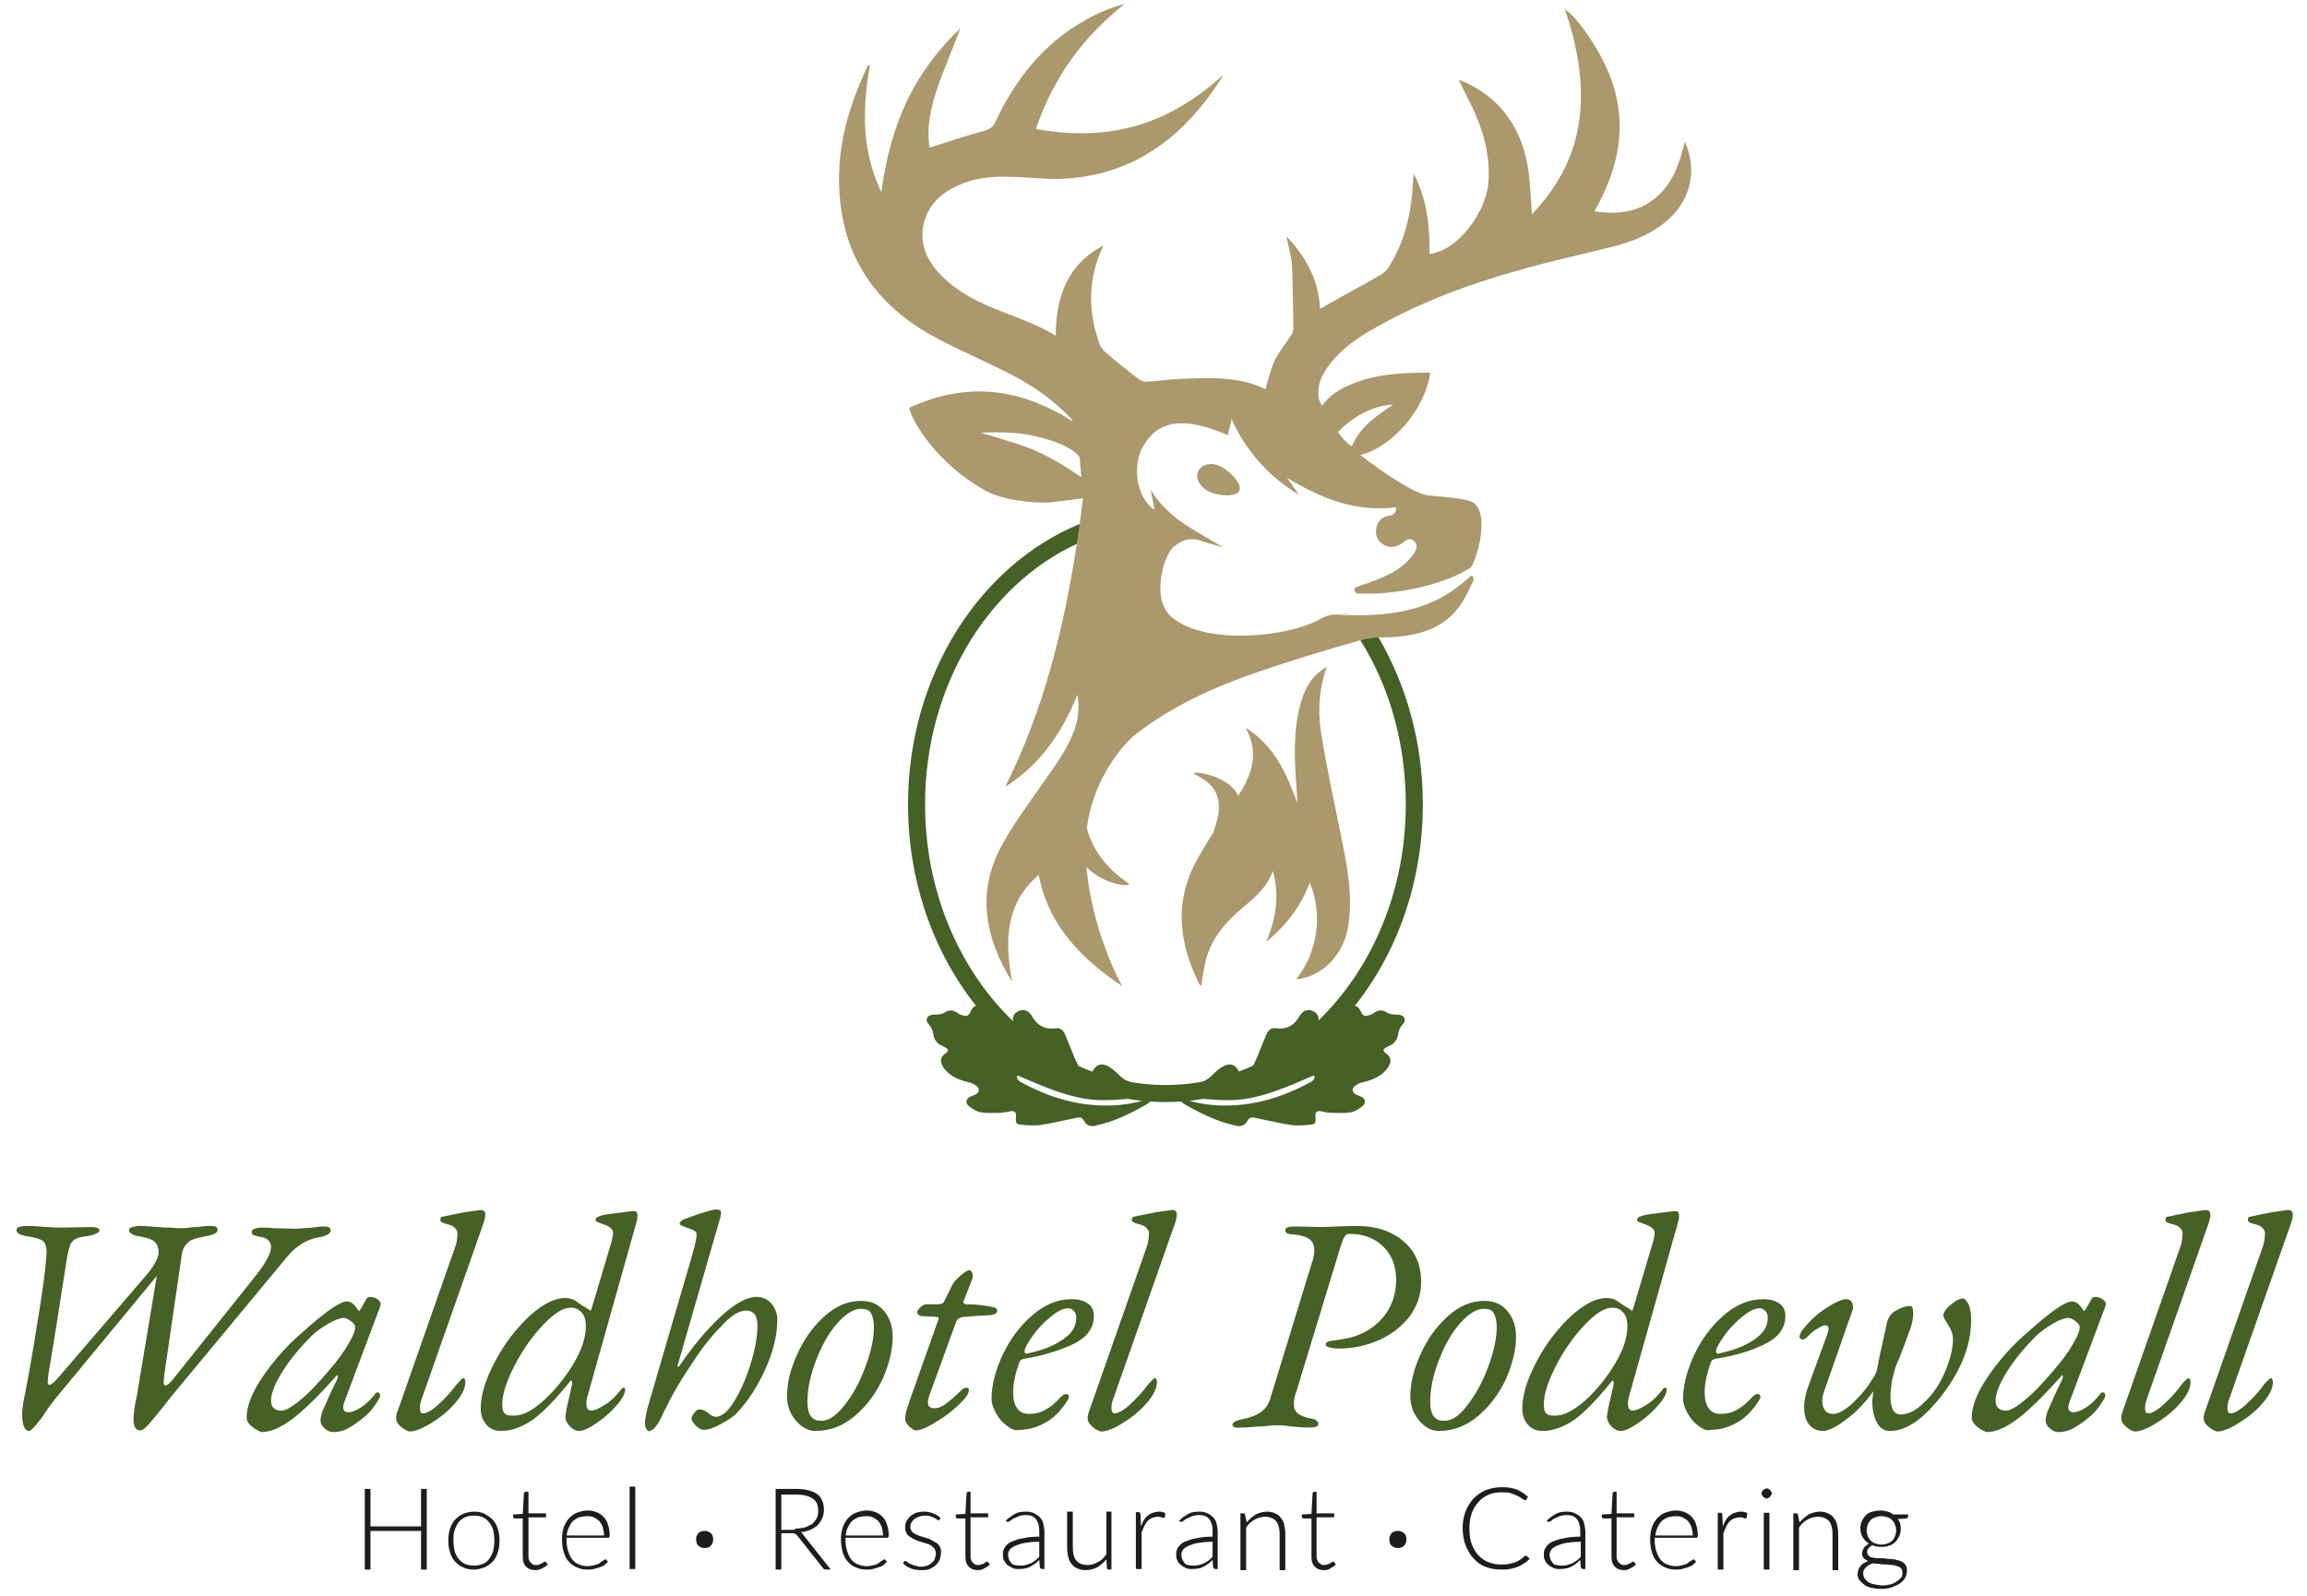 <?xml version="1.0" encoding="utf-8"?>
<!-- Generator: Adobe Illustrator 27.1.0, SVG Export Plug-In . SVG Version: 6.00 Build 0)  -->
<svg version="1.1" id="Ebene_1" xmlns="http://www.w3.org/2000/svg" xmlns:xlink="http://www.w3.org/1999/xlink" x="0px" y="0px"
	 viewBox="0 0 406 281" style="enable-background:new 0 0 406 281;" xml:space="preserve">
<style type="text/css">
	.st0{fill:#456126;}
	.st1{fill:#1D1D1B;}
	.st2{fill:none;}
	.st3{fill:#AB986C;}
</style>
<g>
	<g>
		<path class="st0" d="M4.2,251.1c-0.2-0.5-0.3-1.2-0.3-2c0-0.8,0.1-1.5,0.2-2.2c0.8-4,1.6-8.4,2.3-13c0.8-4.6,1.3-8.3,1.6-10.9
			c0.1-1.4,0.2-2.2,0.2-2.5c0-1-0.2-1.7-0.7-2.1c-0.5-0.3-1.4-0.6-2.9-0.8c-1.1-0.2-1.7-0.5-1.7-1.1c0-0.5,0.7-0.7,2-0.7
			c0.3,0,1,0,2,0.1c1.5,0.1,2.8,0.2,4,0.2l5.1-0.1c1,0,1.5,0.2,1.5,0.6c0,0.2-0.2,0.4-0.7,0.6c-0.4,0.2-0.9,0.3-1.5,0.4
			c-0.9,0.1-1.6,0.3-2,0.5s-0.8,0.6-1,1.2c-0.2,0.6-0.4,1.4-0.6,2.7l-2.1,13.4l-1.1,6.6l-0.1,1.2c0,0.4,0.1,0.6,0.3,0.6
			c0.3,0,1-0.6,1.9-1.7L25.3,225c1-1.1,1.6-2,2-2.7c0.4-0.7,0.6-1.3,0.6-1.9c0-0.9-0.3-1.5-0.8-1.9c-0.5-0.4-1.5-0.7-2.8-0.9
			c-1.1-0.2-1.6-0.6-1.6-1.1c0-0.2,0.2-0.4,0.6-0.5c0.4-0.1,0.8-0.2,1.3-0.2c0.9,0,1.9,0.1,3.1,0.2c0.5,0,1.1,0.1,1.8,0.1
			c0.7,0,1.4,0.1,2.2,0.1c0.5,0,1,0,1.6-0.1c0.6-0.1,1-0.1,1.3-0.1c0.9-0.1,1.7-0.2,2.5-0.2c0.8,0,1.2,0.2,1.2,0.7
			c0,0.5-0.7,0.9-2,1.1c-1.6,0.3-2.8,0.6-3.3,1.2c-0.6,0.5-1,1.4-1.1,2.7l-3,20.6l-0.1,1.1c0,0.5,0.1,0.7,0.3,0.7
			c0.4,0,1-0.6,1.9-1.8l13.9-17.4c1.9-2.4,2.8-4.1,2.8-5.2c0-1-0.7-1.6-2-1.8c-0.5-0.1-0.9-0.2-1.1-0.3c-0.2-0.1-0.3-0.3-0.3-0.6
			c0-0.2,0.2-0.4,0.5-0.5c0.3-0.1,0.7-0.2,1.2-0.2c0.8,0,1.5,0,2.1,0.1l4,0.1c0.4,0,1.3-0.1,2.8-0.2c0.7-0.1,1.4-0.2,2.1-0.2
			c0.8,0,1.2,0.2,1.2,0.7c0,0.3-0.2,0.5-0.5,0.7c-0.4,0.2-0.8,0.4-1.5,0.5c-1.2,0.2-2.3,0.6-3.3,1.3c-1,0.6-2,1.6-3,2.9L30,246
			l-1,1.3c-1.2,1.5-2.1,2.6-2.8,3.4c-0.7,0.8-1.2,1.1-1.5,1.1c-0.8,0-1.2-0.6-1.2-1.9c0-0.8,0.1-1.7,0.3-2.8
			c0.2-1.1,0.4-1.8,0.4-2.1l3.4-20.4L10,245.9c-0.5,0.6-1.3,1.6-2.2,3c-0.5,0.8-1.1,1.5-1.6,2.1c-0.5,0.6-0.9,0.9-1.1,0.9
			C4.7,251.9,4.4,251.6,4.2,251.1z"/>
		<path class="st0" d="M44.3,251.1c-0.6-0.5-0.9-1-0.9-1.6c0-1.9,0.9-4.3,2.8-7.1c1.9-2.8,4.3-5.6,7.4-8.2c3.8-3.4,6.3-5.1,7.4-5.1
			c0.6,0,1.1,0.3,1.5,0.8c0.4,0.6,0.7,0.9,0.7,0.9l0.3-0.4c0.7-1.2,1-1.8,0.9-1.6c0.2-0.4,0.4-0.5,0.6-0.5c0.5,0,1,0.1,1.4,0.4
			c0.4,0.3,0.6,0.5,0.6,0.8c0,0.2-0.1,0.6-0.4,1.3l-6,16c-0.1,0.3-0.2,0.6-0.2,0.9c0,0.6,0.3,0.9,0.9,0.9c0.6,0,1.4-0.3,2.3-0.9
			c0.9-0.6,1.7-1.4,2.4-2.3c0.1-0.2,0.3-0.3,0.5-0.3c0.2,0,0.4,0.2,0.4,0.6c0,0.3-0.3,0.7-0.8,1.5c-0.5,0.7-1,1.4-1.6,1.9
			c-1,0.9-2,1.6-3,2.2s-2,0.8-2.8,0.8c-0.6,0-1.1-0.2-1.6-0.7c-0.5-0.4-0.7-0.9-0.7-1.4c0-0.4,0.1-0.8,0.3-1.2
			c-0.2,0.4-0.2,0.2,0.1-0.5c0.3-0.7,0.7-1.5,1.1-2.5c0.4-0.9,0.9-1.9,1.3-2.7c0.2-0.4,0.3-0.7,0.2-0.9c0-0.2-0.1-0.2-0.3,0.1
			c-3.3,3.7-5.9,6.2-7.8,7.6c-1.9,1.4-3.7,2.2-5.3,2.2C45.5,251.9,44.9,251.6,44.3,251.1z M52.8,246.5c1.6-1.3,3.3-3.1,5.3-5.5
			c1.4-1.6,2.4-3,3.2-4.4c0.8-1.3,1.2-2.3,1.2-3c0-0.3-0.2-0.6-0.7-1c-0.5-0.4-1-0.6-1.3-0.6c-0.6,0-1.5,0.3-2.7,1s-2.2,1.4-3.1,2.3
			c-1.8,1.8-3.5,3.8-4.9,6c-1.4,2.2-2.1,4-2.1,5.2c0,0.5,0.1,1,0.4,1.3c0.3,0.3,0.7,0.5,1.1,0.5C50,248.5,51.2,247.8,52.8,246.5z"/>
		<path class="st0" d="M70.5,251.1c-0.6-0.5-0.8-1-0.8-1.6l0.1-0.6L80,219.8c0.4-1,0.5-1.9,0.5-2.8c0-0.3-0.2-0.6-0.5-0.9
			c-0.3-0.3-0.8-0.5-1.3-0.6c-0.8-0.2-1.2-0.4-1.2-0.7c0-0.4,0.1-0.6,0.3-0.6c1-0.2,2.3-0.5,3.9-0.8c1.6-0.2,2.6-0.4,3-0.4
			c0.2,0,0.3,0.1,0.5,0.2c0.1,0.1,0.2,0.3,0.2,0.6c0,0.4-0.1,0.9-0.3,1.5l-10.9,31c-0.2,0.5-0.3,1-0.3,1.6c0,0.6,0.2,0.9,0.5,0.9
			c0.7,0,1.6-0.5,2.8-1.6c1.2-1.1,2.2-2.2,3-3.3c0.3-0.3,0.5-0.6,0.8-0.9c0.3-0.3,0.5-0.4,0.6-0.4c0.1,0,0.2,0.1,0.2,0.2
			c0,0.1,0.1,0.3,0.1,0.5c0,1.1-0.6,2.3-1.8,3.7c-1.2,1.4-2.6,2.5-4.2,3.5c-1.6,1-2.9,1.5-3.8,1.5C71.6,251.9,71.1,251.6,70.5,251.1
			z"/>
		<path class="st0" d="M103.5,245.4c-0.2,0.6-0.3,1.2-0.3,1.7c0,0.8,0.3,1.2,0.8,1.2c0.7,0,1.5-0.4,2.6-1.1c1.1-0.7,1.9-1.6,2.7-2.6
			c0.1-0.2,0.3-0.3,0.4-0.3c0.3,0,0.4,0.1,0.3,0.4c0,0.6-0.5,1.6-1.5,2.7c-1,1.2-2.2,2.2-3.5,3.1s-2.3,1.4-3.1,1.4
			c-0.6,0-1.1-0.3-1.6-0.8c-0.5-0.5-0.8-1.1-0.8-1.7c0-0.2,0.1-0.6,0.2-1.4l1-4.4c0-0.3,0-0.4-0.1-0.5c-0.1-0.1-0.2-0.1-0.3,0.1
			c-2.5,3.1-4.6,5.3-6.5,6.7c-1.9,1.3-3.8,2-5.7,2c-1,0-1.9-0.4-2.5-1.1c-0.6-0.7-1-1.6-1-2.8c0-2,0.6-4.4,1.9-7.1
			c1.3-2.7,2.9-5.2,4.9-7.4c1.4-1.6,2.8-2.8,4.2-3.7c1.4-0.9,2.7-1.3,3.9-1.3c0.5,0,0.9,0.1,1.2,0.2c0.3,0.1,0.9,0.5,1.9,1.2
			c0.9,0.5,1.3,0.8,1.3,0.9l0.2-0.4l3.6-12.1c0.1-0.6,0.2-0.9,0.2-1.1c0-0.4-0.1-0.7-0.3-0.9c-0.2-0.2-0.6-0.5-1.2-0.7
			c-0.6-0.2-1-0.4-1.3-0.5c-0.2-0.1-0.3-0.2-0.3-0.3c0-0.3,0.1-0.4,0.4-0.6c0.3-0.1,0.8-0.3,1.4-0.4c2.9-0.4,4.6-0.6,5-0.6
			c0.4,0,0.6,0.3,0.6,0.8c0,0.4-0.1,0.8-0.2,1.2L103.5,245.4z M95.6,246.6c2-1.8,3.8-4,5.3-6.5c1.5-2.5,2.2-4.7,2.2-6.6
			c0-1-0.2-1.9-0.7-2.4c-0.5-0.6-1.1-0.9-2-0.9c-1.3,0-2.9,1-4.8,3c-1.9,2-3.6,4.4-5,7.1c-1.4,2.7-2.2,5-2.2,6.9
			c0,0.8,0.1,1.3,0.4,1.6c0.3,0.3,0.7,0.4,1.4,0.4C91.8,249.3,93.6,248.4,95.6,246.6z"/>
		<path class="st0" d="M113.8,251.6c-0.2-0.3-0.3-0.6-0.3-1c0-0.5,0.1-1,0.2-1.6c0.1-0.6,0.3-1.3,0.5-2l7.6-26
			c0.5-1.8,0.8-3,0.8-3.7c0-0.3-0.2-0.6-0.5-0.7c-0.3-0.2-0.8-0.3-1.5-0.6c-0.6-0.2-1-0.4-1-0.6c0-0.1,0.1-0.3,0.2-0.4
			c0.1-0.1,0.4-0.3,0.7-0.4c0.8-0.3,1.8-0.7,3.1-1.1c1.3-0.4,2.1-0.6,2.4-0.6c0.6,0,0.9,0.2,0.9,0.5c0,0.4-0.1,0.9-0.3,1.5
			l-7.3,25.3c-0.1,0.3-0.1,0.4,0,0.4c0.1,0,0.2-0.1,0.3-0.2c2.4-3.5,4.8-6.4,7.3-8.7s4.6-3.4,6.2-3.4c1.1,0,2,0.4,2.7,1.2
			c0.6,0.8,1,1.7,1,2.8c0,2.7-0.7,5.6-2.1,8.7c-1.4,3.1-3.1,5.7-5,7.7c-0.5,0.6-1.4,1.2-2.7,1.9c-1.2,0.7-2.3,1.1-3.2,1.1
			c-0.4,0-0.8-0.2-1.3-0.7c-0.5-0.5-0.8-0.9-0.8-1.3c0-0.3,0.2-0.6,0.5-1c0.3-0.4,0.6-0.6,0.9-0.6c0.5,0,0.9,0.2,1.5,0.6
			c0.3,0.3,0.5,0.4,0.7,0.5c0.2,0.1,0.4,0.2,0.7,0.2c1,0,2.1-0.9,3.2-2.7c1.1-1.8,2.1-4,2.9-6.6c0.8-2.6,1.2-4.8,1.2-6.8
			c0-1.7-0.7-2.6-2-2.6c-1.2,0-2.7,0.9-4.4,2.8c-1.8,1.8-3.5,4-5.1,6.5c-1.7,2.5-3,4.7-4,6.6c-0.2,0.4-0.4,0.9-0.8,1.6
			c-0.6,1.3-1.1,2.3-1.5,2.8c-0.4,0.5-0.7,0.8-1,0.8C114.2,252.1,114,251.9,113.8,251.6z"/>
		<path class="st0" d="M140,250c-1-1.2-1.5-2.6-1.5-4.2c0-2.3,0.6-4.8,1.8-7.4c1.2-2.7,2.8-4.9,4.8-6.7c2-1.8,4.1-2.7,6.4-2.7
			c1.8,0,3.1,0.6,4.1,1.8c1,1.2,1.5,2.7,1.5,4.5c0,2.3-0.6,4.7-1.7,7.3c-1.2,2.6-2.8,4.8-4.9,6.6c-2.1,1.8-4.4,2.7-7,2.7
			C142.2,251.9,141,251.2,140,250z M148.6,247.4c1.5-1.9,2.7-4.1,3.7-6.8s1.5-5,1.5-7c0-1-0.2-1.8-0.5-2.4c-0.3-0.6-0.9-0.8-1.8-0.8
			c-1.3,0-2.7,0.9-4.2,2.6c-1.5,1.7-2.7,3.9-3.7,6.5c-1,2.6-1.5,5-1.5,7.3c0,2.2,0.8,3.3,2.3,3.3
			C145.7,250.2,147.1,249.3,148.6,247.4z"/>
		<path class="st0" d="M160.1,251.2c-0.5-0.5-0.8-0.9-0.8-1.3c0-0.6,0.1-1.3,0.3-1.9c0.2-0.6,0.4-1,0.4-1.2l5.1-14.4l0.1-0.2
			c0-0.3-0.2-0.4-0.6-0.4l-2.2-0.1c-0.6,0-1-0.3-1-0.8c0-0.1,0.2-0.4,0.6-0.8c0.4-0.4,0.8-0.5,1.2-0.5h1.9c0.4,0,0.6-0.1,0.8-0.2
			c0.2-0.1,0.3-0.4,0.5-0.8l1.3-2.6c0.2-0.4,0.7-0.9,1.4-1.5c0.7-0.6,1.2-0.9,1.5-0.9c0.2,0,0.3,0.1,0.4,0.3
			c0.1,0.2,0.2,0.4,0.2,0.7s-0.1,0.5-0.2,0.8l-1.4,3.6l-0.1,0.2c0,0.1,0.1,0.2,0.2,0.3c0.1,0.1,0.3,0.1,0.6,0.1c1,0,2.3,0.1,4,0.4
			c0.5,0.1,0.9,0.2,1,0.3c0.1,0.1,0.2,0.3,0.2,0.5c0,0.1-0.1,0.2-0.2,0.4c-0.2,0.1-0.4,0.2-0.8,0.3c-2.2,0.1-3.7,0.2-4.5,0.3
			c-0.9,0-1.5,0.3-1.7,0.8l-4.8,13.2c-0.1,0.4-0.2,0.8-0.2,1.1c0,0.7,0.4,1,1.2,1c0.6,0,1.4-0.3,2.1-0.9c0.8-0.6,1.6-1.3,2.5-2.2
			c0.4-0.4,0.7-0.5,1-0.5c0.3,0,0.4,0.1,0.4,0.4c0,0.5-0.3,1.1-1,1.8c-1.3,1.4-2.9,2.7-4.6,3.7c-1.7,1.1-3,1.6-3.7,1.6
			C161.1,251.9,160.6,251.6,160.1,251.2z"/>
		<path class="st0" d="M177.2,251c-0.8-0.6-1.4-1.3-1.9-2.2c-0.5-0.9-0.8-1.7-0.8-2.6c0-2.4,0.7-5,2-7.8c1.3-2.7,3-5,5.2-6.9
			c2.2-1.9,4.5-2.8,6.9-2.8c1.3,0,2.2,0.3,2.9,0.8c0.7,0.5,1,1.2,1,2.2c0,2-1.1,3.6-3.4,4.8c-2.3,1.1-5.2,2.1-8.9,2.7
			c0,0-0.1,0-0.3,0.1c-0.1,0-0.3,0.1-0.3,0.2c-0.1,0.1-0.2,0.2-0.2,0.3c-0.8,2.2-1.1,3.9-1.1,5.2c0,1.3,0.2,2.2,0.7,2.9
			c0.5,0.7,1.2,1,2.1,1c1.1,0,2.2-0.3,3-0.8c0.9-0.5,1.7-1.2,2.5-2.1c0.4-0.4,0.7-0.6,1-0.6c0.4,0,0.5,0.2,0.5,0.5
			c0,0.2,0,0.3-0.1,0.4c-1.1,1.8-2.3,3.1-3.8,4c-1.5,0.9-3.1,1.4-4.8,1.4C178.7,251.9,178,251.6,177.2,251z M183.9,237.4
			c1.4-0.5,2.7-1.2,3.8-2.1c1.1-0.9,1.7-2,1.7-3.3c0-0.5-0.1-0.9-0.4-1.2c-0.3-0.3-0.6-0.5-1-0.5c-0.9,0-1.9,0.5-3.1,1.5
			c-1.2,1-2.3,2.1-3.2,3.4c-0.9,1.3-1.4,2.2-1.4,2.7c0,0.1,0,0.2,0.1,0.3c0.1,0,0.2,0.1,0.3,0.1
			C181.4,238.1,182.5,237.9,183.9,237.4z"/>
		<path class="st0" d="M192.2,251.1c-0.6-0.5-0.8-1-0.8-1.6l0.1-0.6l10.2-29.1c0.4-1,0.5-1.9,0.5-2.8c0-0.3-0.2-0.6-0.5-0.9
			c-0.3-0.3-0.8-0.5-1.3-0.6c-0.8-0.2-1.2-0.4-1.2-0.7c0-0.4,0.1-0.6,0.3-0.6c1-0.2,2.3-0.5,3.9-0.8c1.6-0.2,2.6-0.4,3-0.4
			c0.2,0,0.3,0.1,0.5,0.2c0.1,0.1,0.2,0.3,0.2,0.6c0,0.4-0.1,0.9-0.3,1.5l-10.9,31c-0.2,0.5-0.3,1-0.3,1.6c0,0.6,0.2,0.9,0.5,0.9
			c0.7,0,1.6-0.5,2.8-1.6c1.2-1.1,2.2-2.2,3-3.3c0.3-0.3,0.5-0.6,0.8-0.9c0.3-0.3,0.5-0.4,0.6-0.4c0.1,0,0.2,0.1,0.2,0.2
			c0,0.1,0.1,0.3,0.1,0.5c0,1.1-0.6,2.3-1.8,3.7c-1.2,1.4-2.6,2.5-4.2,3.5c-1.6,1-2.9,1.5-3.8,1.5
			C193.3,251.9,192.7,251.6,192.2,251.1z"/>
		<path class="st0" d="M216.9,250.8c0-0.4,0.6-0.8,1.9-1c1.4-0.3,2.4-0.7,3.2-1.3c0.8-0.6,1.4-1.5,1.7-2.8l7.2-23.5
			c0.3-0.8,0.4-1.5,0.4-2.2c0-0.8-0.3-1.5-0.9-1.9c-0.6-0.4-1.5-0.7-2.8-0.8c-0.5,0-0.9-0.1-1.1-0.2c-0.2-0.1-0.3-0.3-0.3-0.6
			c0-0.4,0.6-0.6,1.7-0.6l4.8,0.1l2.7-0.1l3.3-0.1c3.4,0,6.2,0.9,8.3,2.7c2.1,1.8,3.1,4.2,3.1,7.2c0,2.2-0.7,4.2-2,6
			c-1.4,1.8-3.2,3.2-5.4,4.2c-2.3,1-4.7,1.5-7.2,1.5c-0.5,0-1-0.1-1.5-0.2s-0.7-0.3-0.7-0.5c0-0.4,0.4-0.6,1.2-0.7
			c0.7-0.1,1.7-0.2,3-0.5c2.4-0.6,4.4-1.8,5.9-3.6c1.5-1.8,2.3-4,2.3-6.6c0-2.3-0.7-4.3-2.2-5.8c-1.5-1.5-3.5-2.3-6-2.3
			c-0.4,0-0.7,0.2-0.9,0.5c-0.2,0.3-0.4,0.9-0.7,1.8l-7.8,25.6c-0.3,0.7-0.4,1.4-0.4,2c0,0.8,0.2,1.3,0.7,1.7
			c0.5,0.4,1.2,0.7,2.3,0.9c0.5,0.1,0.9,0.2,1,0.4c0.2,0.1,0.3,0.3,0.3,0.6c0,0.4-0.5,0.6-1.6,0.6c-1,0-2.1-0.1-3.2-0.2
			c-0.7-0.1-1.4-0.2-2.2-0.2c-0.6,0-1.2,0-1.9,0.1c-0.6,0.1-1.1,0.1-1.4,0.1c-1.4,0.1-2.5,0.2-3.4,0.2
			C217.4,251.4,216.9,251.2,216.9,250.8z"/>
		<path class="st0" d="M249.7,250c-1-1.2-1.5-2.6-1.5-4.2c0-2.3,0.6-4.8,1.8-7.4c1.2-2.7,2.8-4.9,4.8-6.7c2-1.8,4.1-2.7,6.4-2.7
			c1.8,0,3.1,0.6,4.1,1.8c1,1.2,1.5,2.7,1.5,4.5c0,2.3-0.6,4.7-1.7,7.3c-1.2,2.6-2.8,4.8-4.9,6.6s-4.4,2.7-7,2.7
			C251.8,251.9,250.7,251.2,249.7,250z M258.2,247.4c1.5-1.9,2.7-4.1,3.7-6.8s1.5-5,1.5-7c0-1-0.2-1.8-0.5-2.4
			c-0.3-0.6-0.9-0.8-1.8-0.8c-1.3,0-2.7,0.9-4.2,2.6s-2.7,3.9-3.7,6.5c-1,2.6-1.5,5-1.5,7.3c0,2.2,0.8,3.3,2.3,3.3
			C255.4,250.2,256.8,249.3,258.2,247.4z"/>
		<path class="st0" d="M286.8,245.4c-0.2,0.6-0.3,1.2-0.3,1.7c0,0.8,0.3,1.2,0.8,1.2c0.7,0,1.5-0.4,2.6-1.1c1.1-0.7,1.9-1.6,2.7-2.6
			c0.1-0.2,0.3-0.3,0.4-0.3c0.3,0,0.4,0.1,0.3,0.4c0,0.6-0.5,1.6-1.5,2.7c-1,1.2-2.2,2.2-3.5,3.1c-1.3,0.9-2.3,1.4-3.1,1.4
			c-0.6,0-1.1-0.3-1.6-0.8c-0.5-0.5-0.8-1.1-0.8-1.7c0-0.2,0.1-0.6,0.2-1.4l1-4.4c0-0.3,0-0.4-0.1-0.5c-0.1-0.1-0.2-0.1-0.3,0.1
			c-2.5,3.1-4.6,5.3-6.5,6.7c-1.9,1.3-3.8,2-5.7,2c-1,0-1.9-0.4-2.5-1.1c-0.6-0.7-1-1.6-1-2.8c0-2,0.6-4.4,1.9-7.1
			c1.3-2.7,2.9-5.2,4.9-7.4c1.4-1.6,2.8-2.8,4.2-3.7c1.4-0.9,2.7-1.3,3.9-1.3c0.5,0,0.9,0.1,1.2,0.2c0.3,0.1,0.9,0.5,1.9,1.2
			c0.9,0.5,1.3,0.8,1.3,0.9l0.2-0.4l3.6-12.1c0.1-0.6,0.2-0.9,0.2-1.1c0-0.4-0.1-0.7-0.3-0.9s-0.6-0.5-1.2-0.7
			c-0.6-0.2-1-0.4-1.3-0.5c-0.2-0.1-0.3-0.2-0.3-0.3c0-0.3,0.1-0.4,0.4-0.6c0.3-0.1,0.8-0.3,1.4-0.4c2.9-0.4,4.6-0.6,5-0.6
			c0.4,0,0.6,0.3,0.6,0.8c0,0.4-0.1,0.8-0.2,1.2L286.8,245.4z M278.9,246.6c2-1.8,3.8-4,5.3-6.5s2.2-4.7,2.2-6.6
			c0-1-0.2-1.9-0.7-2.4c-0.5-0.6-1.1-0.9-2-0.9c-1.3,0-2.9,1-4.8,3c-1.9,2-3.6,4.4-5,7.1c-1.4,2.7-2.2,5-2.2,6.9
			c0,0.8,0.1,1.3,0.4,1.6c0.3,0.3,0.7,0.4,1.4,0.4C275,249.3,276.8,248.4,278.9,246.6z"/>
		<path class="st0" d="M298.9,251c-0.8-0.6-1.4-1.3-1.9-2.2c-0.5-0.9-0.8-1.7-0.8-2.6c0-2.4,0.7-5,2-7.8c1.3-2.7,3-5,5.2-6.9
			c2.2-1.9,4.5-2.8,6.9-2.8c1.3,0,2.2,0.3,2.9,0.8c0.7,0.5,1,1.2,1,2.2c0,2-1.1,3.6-3.4,4.8s-5.2,2.1-8.9,2.7c0,0-0.1,0-0.3,0.1
			c-0.1,0-0.3,0.1-0.3,0.2c-0.1,0.1-0.2,0.2-0.2,0.3c-0.8,2.2-1.1,3.9-1.1,5.2c0,1.3,0.2,2.2,0.7,2.9c0.5,0.7,1.2,1,2.1,1
			c1.1,0,2.2-0.3,3-0.8c0.9-0.5,1.7-1.2,2.5-2.1c0.4-0.4,0.7-0.6,1-0.6c0.4,0,0.5,0.2,0.5,0.5c0,0.2,0,0.3-0.1,0.4
			c-1.1,1.8-2.3,3.1-3.8,4s-3.1,1.4-4.8,1.4C300.4,251.9,299.7,251.6,298.9,251z M305.6,237.4c1.4-0.5,2.7-1.2,3.8-2.1
			c1.1-0.9,1.7-2,1.7-3.3c0-0.5-0.1-0.9-0.4-1.2c-0.3-0.3-0.6-0.5-1-0.5c-0.9,0-1.9,0.5-3.1,1.5c-1.2,1-2.3,2.1-3.2,3.4
			c-0.9,1.3-1.4,2.2-1.4,2.7c0,0.1,0,0.2,0.1,0.3c0.1,0,0.2,0.1,0.3,0.1C303.1,238.1,304.2,237.9,305.6,237.4z"/>
		<path class="st0" d="M346.4,229.5c0.3,0.7,0.5,1.6,0.5,2.8c0,4.8-2,9.6-6.1,14.5c-2.9,3.4-5.6,5.1-8.2,5.1c-1,0-1.8-0.5-2.3-1.5
			c-0.5-1-0.8-2.2-0.8-3.6c0-0.6,0.1-1.2,0.2-1.9c-1.3,1.8-2.8,3.5-4.7,4.9c-1.8,1.4-3.2,2.1-4.2,2.1c-1,0-1.8-0.4-2.4-1.1
			c-0.6-0.7-0.9-1.8-0.9-3.1c0-1.2,0.3-2.6,0.9-4.1l3.2-8.8c0.1-0.3,0.2-0.6,0.2-0.9c0-0.4-0.2-0.6-0.6-0.6c-0.3,0-0.7,0.2-1.4,0.6
			c-0.7,0.4-1.2,0.9-1.7,1.4c-0.1,0.2-0.3,0.3-0.5,0.4s-0.3,0.1-0.4,0.1s-0.2,0-0.3-0.1c-0.1-0.1-0.2-0.2-0.2-0.3
			c0-0.4,0.2-0.9,0.6-1.4c1.3-1.6,2.7-2.9,4.2-3.8c1.5-1,2.7-1.5,3.5-1.5c0.3,0,0.5,0.1,0.8,0.4c0.2,0.3,0.3,0.6,0.3,1
			c0,0.3,0,0.5-0.1,0.6l-4.9,14c-0.3,0.7-0.4,1.4-0.4,2c0,0.7,0.2,1.2,0.5,1.6c0.3,0.4,0.8,0.6,1.4,0.6c0.8,0,1.8-0.5,3-1.5
			c1.1-1,2.2-2.1,3.1-3.4c0.9-1.3,1.5-2.2,1.6-2.8l0.6-3c0.2-0.9,0.4-1.7,0.6-2.7c0.2-0.9,0.4-1.7,0.5-2.3c0.2-1.1,0.7-1.8,1.2-2.2
			c0.1-0.1,0.3-0.2,0.7-0.4c0.4-0.2,0.7-0.4,1.1-0.5c0.4-0.1,0.8-0.2,1.2-0.2c0.3,0,0.5,0.4,0.5,1.3c0,0.9-0.2,1.8-0.5,2.7l-1,2.7
			c-0.5,1.4-0.9,2.4-1.2,3.1c-0.3,0.6-0.5,1.2-0.7,2c-0.2,0.8-0.4,1.4-0.4,1.8c-0.1,0.8-0.2,1.6-0.2,2.4c0,2,0.6,3.1,1.8,3.1
			c1.3,0,2.7-0.7,4.1-2.1c1.5-1.4,2.7-3.1,3.6-5.2s1.5-4.1,1.5-6c0-0.7-0.2-1.4-0.7-2.2c-0.1-0.2-0.4-0.6-0.6-1s-0.4-0.7-0.4-0.9
			c0-0.5,0.4-1.2,1.3-1.9c0.8-0.7,1.5-1.1,2.1-1.1C345.7,228.5,346,228.9,346.4,229.5z"/>
		<path class="st0" d="M347.9,251.1c-0.6-0.5-0.9-1-0.9-1.6c0-1.9,0.9-4.3,2.8-7.1c1.9-2.8,4.3-5.6,7.4-8.2c3.8-3.4,6.3-5.1,7.4-5.1
			c0.6,0,1.1,0.3,1.5,0.8c0.4,0.6,0.7,0.9,0.7,0.9l0.3-0.4c0.7-1.2,1-1.8,0.9-1.6c0.2-0.4,0.4-0.5,0.6-0.5c0.5,0,1,0.1,1.4,0.4
			s0.6,0.5,0.6,0.8c0,0.2-0.1,0.6-0.4,1.3l-6,16c-0.1,0.3-0.2,0.6-0.2,0.9c0,0.6,0.3,0.9,0.9,0.9c0.6,0,1.4-0.3,2.3-0.9
			c0.9-0.6,1.7-1.4,2.4-2.3c0.1-0.2,0.3-0.3,0.5-0.3c0.2,0,0.4,0.2,0.4,0.6c0,0.3-0.3,0.7-0.8,1.5c-0.5,0.7-1,1.4-1.6,1.9
			c-1,0.9-2,1.6-3,2.2s-2,0.8-2.8,0.8c-0.6,0-1.1-0.2-1.6-0.7c-0.5-0.4-0.7-0.9-0.7-1.4c0-0.4,0.1-0.8,0.3-1.2
			c-0.2,0.4-0.2,0.2,0.1-0.5c0.3-0.7,0.7-1.5,1.1-2.5c0.4-0.9,0.9-1.9,1.3-2.7c0.2-0.4,0.3-0.7,0.2-0.9c0-0.2-0.1-0.2-0.3,0.1
			c-3.3,3.7-5.9,6.2-7.8,7.6c-1.9,1.4-3.7,2.2-5.3,2.2C349.1,251.9,348.4,251.6,347.9,251.1z M356.3,246.5c1.6-1.3,3.3-3.1,5.3-5.5
			c1.4-1.6,2.4-3,3.2-4.4c0.8-1.3,1.2-2.3,1.2-3c0-0.3-0.2-0.6-0.7-1c-0.5-0.4-1-0.6-1.3-0.6c-0.6,0-1.5,0.3-2.7,1s-2.2,1.4-3.1,2.3
			c-1.8,1.8-3.5,3.8-4.9,6c-1.4,2.2-2.1,4-2.1,5.2c0,0.5,0.1,1,0.4,1.3c0.3,0.3,0.7,0.5,1.1,0.5
			C353.5,248.5,354.7,247.8,356.3,246.5z"/>
		<path class="st0" d="M374.1,251.1c-0.6-0.5-0.8-1-0.8-1.6l0.1-0.6l10.2-29.1c0.4-1,0.5-1.9,0.5-2.8c0-0.3-0.2-0.6-0.5-0.9
			c-0.3-0.3-0.8-0.5-1.3-0.6c-0.8-0.2-1.2-0.4-1.2-0.7c0-0.4,0.1-0.6,0.3-0.6c1-0.2,2.3-0.5,3.9-0.8c1.6-0.2,2.6-0.4,3-0.4
			c0.2,0,0.3,0.1,0.5,0.2c0.1,0.1,0.2,0.3,0.2,0.6c0,0.4-0.1,0.9-0.3,1.5l-10.9,31c-0.2,0.5-0.3,1-0.3,1.6c0,0.6,0.2,0.9,0.5,0.9
			c0.7,0,1.6-0.5,2.8-1.6c1.2-1.1,2.2-2.2,3-3.3c0.2-0.3,0.5-0.6,0.8-0.9s0.5-0.4,0.6-0.4c0.1,0,0.2,0.1,0.2,0.2
			c0,0.1,0.1,0.3,0.1,0.5c0,1.1-0.6,2.3-1.8,3.7s-2.6,2.5-4.2,3.5s-2.9,1.5-3.8,1.5C375.2,251.9,374.6,251.6,374.1,251.1z"/>
		<path class="st0" d="M388.6,251.1c-0.6-0.5-0.8-1-0.8-1.6l0.1-0.6l10.2-29.1c0.4-1,0.5-1.9,0.5-2.8c0-0.3-0.2-0.6-0.5-0.9
			c-0.3-0.3-0.8-0.5-1.3-0.6c-0.8-0.2-1.2-0.4-1.2-0.7c0-0.4,0.1-0.6,0.3-0.6c1-0.2,2.3-0.5,3.9-0.8c1.6-0.2,2.6-0.4,3-0.4
			c0.2,0,0.3,0.1,0.5,0.2c0.1,0.1,0.2,0.3,0.2,0.6c0,0.4-0.1,0.9-0.3,1.5l-10.9,31c-0.2,0.5-0.3,1-0.3,1.6c0,0.6,0.2,0.9,0.5,0.9
			c0.7,0,1.6-0.5,2.8-1.6c1.2-1.1,2.2-2.2,3-3.3c0.2-0.3,0.5-0.6,0.8-0.9c0.3-0.3,0.5-0.4,0.6-0.4c0.1,0,0.2,0.1,0.2,0.2
			s0.1,0.3,0.1,0.5c0,1.1-0.6,2.3-1.8,3.7c-1.2,1.4-2.6,2.5-4.2,3.5c-1.6,1-2.9,1.5-3.8,1.5C389.7,251.9,389.2,251.6,388.6,251.1z"
			/>
	</g>
	<g>
		<path class="st1" d="M75.1,262.1v14.2h-1v-6.8h-8.9v6.8h-1v-14.2h1v6.6h8.9v-6.6H75.1z"/>
		<path class="st1" d="M83.4,266.1c0.7,0,1.4,0.1,1.9,0.4s1,0.6,1.4,1s0.7,1,0.9,1.6s0.3,1.3,0.3,2.1c0,0.8-0.1,1.5-0.3,2.1
			c-0.2,0.6-0.5,1.2-0.9,1.6c-0.4,0.4-0.9,0.8-1.4,1c-0.6,0.2-1.2,0.4-1.9,0.4c-0.7,0-1.4-0.1-1.9-0.4c-0.6-0.2-1-0.6-1.4-1
			c-0.4-0.4-0.7-1-0.9-1.6c-0.2-0.6-0.3-1.3-0.3-2.1c0-0.8,0.1-1.5,0.3-2.1s0.5-1.2,0.9-1.6c0.4-0.4,0.9-0.8,1.4-1
			S82.7,266.1,83.4,266.1z M83.4,275.6c0.6,0,1.1-0.1,1.6-0.3s0.8-0.5,1.1-0.9s0.5-0.8,0.7-1.4c0.1-0.5,0.2-1.1,0.2-1.8
			c0-0.7-0.1-1.3-0.2-1.8s-0.4-1-0.7-1.4c-0.3-0.4-0.7-0.7-1.1-0.9c-0.4-0.2-1-0.3-1.6-0.3c-0.6,0-1.1,0.1-1.6,0.3
			c-0.4,0.2-0.8,0.5-1.1,0.9c-0.3,0.4-0.5,0.8-0.7,1.4c-0.2,0.5-0.2,1.1-0.2,1.8c0,0.7,0.1,1.3,0.2,1.8c0.1,0.5,0.4,1,0.7,1.4
			s0.7,0.7,1.1,0.9S82.9,275.6,83.4,275.6z"/>
		<path class="st1" d="M94.2,276.4c-0.7,0-1.2-0.2-1.6-0.6c-0.4-0.4-0.6-0.9-0.6-1.7v-6.8h-1.4c-0.1,0-0.1,0-0.2-0.1
			c0,0-0.1-0.1-0.1-0.2v-0.4l1.7-0.1l0.2-3.6c0-0.1,0-0.1,0.1-0.2s0.1-0.1,0.2-0.1H93v3.8h3.1v0.7H93v6.8c0,0.3,0,0.5,0.1,0.7
			c0.1,0.2,0.2,0.4,0.3,0.5c0.1,0.1,0.3,0.2,0.4,0.3c0.2,0.1,0.3,0.1,0.5,0.1c0.2,0,0.4,0,0.6-0.1c0.2-0.1,0.3-0.1,0.5-0.2
			c0.1-0.1,0.2-0.2,0.3-0.2c0.1-0.1,0.1-0.1,0.2-0.1c0.1,0,0.1,0,0.2,0.1l0.3,0.4c-0.3,0.3-0.6,0.5-1,0.7
			C95,276.3,94.6,276.4,94.2,276.4z"/>
		<path class="st1" d="M99.7,270.9v0.2c0,0.7,0.1,1.4,0.3,2c0.2,0.6,0.4,1,0.7,1.4c0.3,0.4,0.7,0.7,1.2,0.9c0.5,0.2,1,0.3,1.5,0.3
			c0.5,0,0.9-0.1,1.3-0.2s0.7-0.2,0.9-0.4s0.4-0.3,0.6-0.4c0.1-0.1,0.3-0.2,0.3-0.2c0.1,0,0.2,0,0.2,0.1l0.3,0.3
			c-0.2,0.2-0.4,0.4-0.6,0.6c-0.3,0.2-0.6,0.3-0.9,0.4c-0.3,0.1-0.7,0.2-1,0.3c-0.4,0.1-0.7,0.1-1.1,0.1c-0.7,0-1.3-0.1-1.9-0.4
			c-0.6-0.2-1-0.6-1.4-1s-0.7-1-0.9-1.7c-0.2-0.7-0.3-1.4-0.3-2.3c0-0.7,0.1-1.4,0.3-2c0.2-0.6,0.5-1.1,0.9-1.6
			c0.4-0.4,0.9-0.8,1.4-1c0.6-0.2,1.2-0.4,1.9-0.4c0.6,0,1.1,0.1,1.6,0.3c0.5,0.2,0.9,0.5,1.2,0.8c0.4,0.4,0.6,0.8,0.8,1.4
			s0.3,1.2,0.3,1.9c0,0.1,0,0.2-0.1,0.3c0,0.1-0.1,0.1-0.2,0.1H99.7z M106.3,270.3c0-0.5-0.1-1-0.2-1.4c-0.1-0.4-0.4-0.8-0.6-1.1
			c-0.3-0.3-0.6-0.5-1-0.7c-0.4-0.2-0.8-0.2-1.2-0.2c-0.5,0-1,0.1-1.4,0.2c-0.4,0.2-0.8,0.4-1.1,0.7c-0.3,0.3-0.5,0.7-0.7,1.1
			c-0.2,0.4-0.3,0.9-0.4,1.4H106.3z"/>
		<path class="st1" d="M111.8,261.7v14.5h-1v-14.5H111.8z"/>
		<path class="st1" d="M122.5,271c0-0.2,0-0.4,0.1-0.6c0.1-0.2,0.2-0.4,0.3-0.5s0.3-0.3,0.5-0.3c0.2-0.1,0.4-0.1,0.6-0.1
			c0.2,0,0.4,0,0.6,0.1c0.2,0.1,0.4,0.2,0.5,0.3c0.1,0.1,0.3,0.3,0.3,0.5c0.1,0.2,0.1,0.4,0.1,0.6c0,0.2,0,0.4-0.1,0.6
			c-0.1,0.2-0.2,0.4-0.3,0.5c-0.1,0.1-0.3,0.3-0.5,0.3c-0.2,0.1-0.4,0.1-0.6,0.1c-0.2,0-0.4,0-0.6-0.1c-0.2-0.1-0.4-0.2-0.5-0.3
			s-0.3-0.3-0.3-0.5S122.5,271.2,122.5,271z"/>
		<path class="st1" d="M146.2,276.3h-0.9c-0.1,0-0.2,0-0.3-0.1c-0.1,0-0.1-0.1-0.2-0.2l-4.5-5.7c-0.1-0.1-0.1-0.1-0.2-0.2
			c-0.1-0.1-0.1-0.1-0.2-0.1c-0.1,0-0.2-0.1-0.2-0.1s-0.2,0-0.4,0h-1.8v6.4h-1v-14.2h3.6c1.6,0,2.8,0.3,3.7,0.9
			c0.8,0.6,1.2,1.6,1.2,2.8c0,0.5-0.1,1-0.3,1.5c-0.2,0.4-0.5,0.8-0.8,1.2c-0.4,0.3-0.8,0.6-1.3,0.8c-0.5,0.2-1.1,0.4-1.7,0.4
			c0.2,0.1,0.3,0.2,0.4,0.4L146.2,276.3z M139.9,269.1c0.6,0,1.2-0.1,1.7-0.2c0.5-0.2,0.9-0.4,1.3-0.6c0.3-0.3,0.6-0.6,0.8-1
			c0.2-0.4,0.3-0.8,0.3-1.3c0-1-0.3-1.8-1-2.2c-0.7-0.5-1.6-0.7-2.9-0.7h-2.6v6.2H139.9z"/>
		<path class="st1" d="M148.8,270.9v0.2c0,0.7,0.1,1.4,0.3,2c0.2,0.6,0.4,1,0.7,1.4c0.3,0.4,0.7,0.7,1.2,0.9c0.5,0.2,1,0.3,1.5,0.3
			c0.5,0,0.9-0.1,1.3-0.2s0.7-0.2,0.9-0.4s0.4-0.3,0.6-0.4c0.1-0.1,0.3-0.2,0.3-0.2c0.1,0,0.2,0,0.2,0.1l0.3,0.3
			c-0.2,0.2-0.4,0.4-0.6,0.6c-0.3,0.2-0.6,0.3-0.9,0.4c-0.3,0.1-0.7,0.2-1,0.3c-0.4,0.1-0.7,0.1-1.1,0.1c-0.7,0-1.3-0.1-1.9-0.4
			c-0.6-0.2-1-0.6-1.4-1s-0.7-1-0.9-1.7c-0.2-0.7-0.3-1.4-0.3-2.3c0-0.7,0.1-1.4,0.3-2c0.2-0.6,0.5-1.1,0.9-1.6
			c0.4-0.4,0.9-0.8,1.4-1c0.6-0.2,1.2-0.4,1.9-0.4c0.6,0,1.1,0.1,1.6,0.3c0.5,0.2,0.9,0.5,1.2,0.8c0.4,0.4,0.6,0.8,0.8,1.4
			s0.3,1.2,0.3,1.9c0,0.1,0,0.2-0.1,0.3c0,0.1-0.1,0.1-0.2,0.1H148.8z M155.4,270.3c0-0.5-0.1-1-0.2-1.4c-0.1-0.4-0.4-0.8-0.6-1.1
			c-0.3-0.3-0.6-0.5-1-0.7c-0.4-0.2-0.8-0.2-1.2-0.2c-0.5,0-1,0.1-1.4,0.2c-0.4,0.2-0.8,0.4-1.1,0.7c-0.3,0.3-0.5,0.7-0.7,1.1
			c-0.2,0.4-0.3,0.9-0.4,1.4H155.4z"/>
		<path class="st1" d="M165.4,267.5c-0.1,0.1-0.1,0.1-0.2,0.1c-0.1,0-0.2,0-0.3-0.1c-0.1-0.1-0.3-0.2-0.5-0.3
			c-0.2-0.1-0.4-0.2-0.7-0.3c-0.3-0.1-0.6-0.1-1-0.1c-0.4,0-0.7,0.1-1,0.2c-0.3,0.1-0.5,0.2-0.8,0.4c-0.2,0.2-0.4,0.4-0.5,0.6
			c-0.1,0.2-0.2,0.5-0.2,0.7c0,0.3,0.1,0.6,0.2,0.8s0.4,0.4,0.6,0.5s0.6,0.3,0.9,0.4c0.3,0.1,0.7,0.2,1,0.3c0.3,0.1,0.7,0.2,1,0.4
			s0.6,0.3,0.9,0.5c0.3,0.2,0.5,0.4,0.6,0.7c0.2,0.3,0.2,0.6,0.2,1c0,0.4-0.1,0.8-0.2,1.2c-0.2,0.4-0.4,0.7-0.7,1
			c-0.3,0.3-0.7,0.5-1.1,0.7s-0.9,0.2-1.5,0.2c-0.7,0-1.3-0.1-1.8-0.3c-0.5-0.2-1-0.5-1.4-0.9l0.2-0.3c0-0.1,0.1-0.1,0.1-0.1
			c0,0,0.1,0,0.2,0c0.1,0,0.2,0.1,0.3,0.2s0.3,0.2,0.5,0.3s0.5,0.2,0.8,0.3c0.3,0.1,0.7,0.2,1.1,0.2c0.4,0,0.8-0.1,1.1-0.2
			c0.3-0.1,0.6-0.3,0.8-0.5c0.2-0.2,0.4-0.4,0.5-0.7c0.1-0.3,0.2-0.6,0.2-0.9c0-0.3-0.1-0.6-0.2-0.8s-0.4-0.4-0.6-0.6
			s-0.6-0.3-0.9-0.4c-0.3-0.1-0.7-0.2-1-0.3c-0.3-0.1-0.7-0.2-1-0.4c-0.3-0.1-0.6-0.3-0.9-0.5s-0.5-0.4-0.6-0.7
			c-0.2-0.3-0.2-0.6-0.2-1c0-0.4,0.1-0.7,0.2-1c0.2-0.3,0.4-0.6,0.7-0.9c0.3-0.2,0.6-0.4,1-0.6c0.4-0.1,0.9-0.2,1.4-0.2
			c0.6,0,1.1,0.1,1.6,0.3c0.5,0.2,0.9,0.4,1.3,0.8L165.4,267.5z"/>
		<path class="st1" d="M172.1,276.4c-0.7,0-1.2-0.2-1.6-0.6c-0.4-0.4-0.6-0.9-0.6-1.7v-6.8h-1.4c-0.1,0-0.1,0-0.2-0.1
			c0,0-0.1-0.1-0.1-0.2v-0.4l1.7-0.1l0.2-3.6c0-0.1,0-0.1,0.1-0.2s0.1-0.1,0.2-0.1h0.4v3.8h3.1v0.7h-3.1v6.8c0,0.3,0,0.5,0.1,0.7
			c0.1,0.2,0.2,0.4,0.3,0.5c0.1,0.1,0.3,0.2,0.4,0.3c0.2,0.1,0.3,0.1,0.5,0.1c0.2,0,0.4,0,0.6-0.1c0.2-0.1,0.3-0.1,0.5-0.2
			c0.1-0.1,0.2-0.2,0.3-0.2c0.1-0.1,0.1-0.1,0.2-0.1c0.1,0,0.1,0,0.2,0.1l0.3,0.4c-0.3,0.3-0.6,0.5-1,0.7
			C172.9,276.3,172.5,276.4,172.1,276.4z"/>
		<path class="st1" d="M177,267.7c0.5-0.5,1.1-0.9,1.6-1.2s1.2-0.4,2-0.4c0.5,0,1,0.1,1.4,0.3c0.4,0.2,0.7,0.4,1,0.7
			c0.3,0.3,0.5,0.7,0.6,1.1c0.1,0.5,0.2,1,0.2,1.5v6.5h-0.4c-0.2,0-0.3-0.1-0.4-0.3l-0.1-1.3c-0.3,0.3-0.5,0.5-0.8,0.7
			c-0.3,0.2-0.6,0.4-0.8,0.5s-0.6,0.3-1,0.3c-0.3,0.1-0.7,0.1-1.1,0.1c-0.3,0-0.7,0-1-0.2c-0.3-0.1-0.6-0.3-0.9-0.5
			c-0.2-0.2-0.5-0.5-0.6-0.8c-0.2-0.3-0.2-0.7-0.2-1.2c0-0.4,0.1-0.8,0.4-1.2s0.6-0.7,1.1-0.9s1.2-0.5,2-0.6
			c0.8-0.2,1.8-0.3,2.9-0.3v-1c0-0.9-0.2-1.6-0.6-2.1c-0.4-0.5-1-0.7-1.8-0.7c-0.5,0-0.9,0.1-1.2,0.2c-0.3,0.1-0.6,0.3-0.9,0.4
			s-0.4,0.3-0.6,0.4c-0.1,0.1-0.3,0.2-0.4,0.2c-0.1,0-0.1,0-0.2,0c0,0-0.1-0.1-0.1-0.1L177,267.7z M182.8,271.4
			c-0.9,0-1.8,0.1-2.4,0.2c-0.7,0.1-1.2,0.3-1.7,0.5c-0.4,0.2-0.8,0.4-1,0.7c-0.2,0.3-0.3,0.6-0.3,0.9c0,0.3,0.1,0.6,0.2,0.9
			c0.1,0.2,0.3,0.4,0.4,0.6c0.2,0.2,0.4,0.3,0.6,0.3s0.5,0.1,0.8,0.1c0.4,0,0.7,0,1.1-0.1c0.3-0.1,0.6-0.2,0.9-0.3
			c0.3-0.2,0.5-0.3,0.8-0.5c0.2-0.2,0.5-0.4,0.7-0.7V271.4z"/>
		<path class="st1" d="M195.6,266.3v10h-0.5c-0.2,0-0.3-0.1-0.3-0.3l-0.1-1.5c-0.5,0.6-1,1-1.6,1.4c-0.6,0.3-1.3,0.5-2,0.5
			c-0.6,0-1-0.1-1.5-0.3c-0.4-0.2-0.8-0.4-1-0.8c-0.3-0.3-0.5-0.7-0.6-1.2c-0.1-0.5-0.2-1-0.2-1.6v-6.4h1v6.4c0,0.9,0.2,1.7,0.6,2.2
			c0.4,0.5,1.1,0.8,2,0.8c0.6,0,1.3-0.2,1.8-0.5c0.6-0.3,1.1-0.8,1.5-1.4v-7.5H195.6z"/>
		<path class="st1" d="M200.8,268.7c0.2-0.4,0.3-0.8,0.5-1.1c0.2-0.3,0.4-0.6,0.7-0.8c0.3-0.2,0.5-0.4,0.9-0.5
			c0.3-0.1,0.7-0.2,1.1-0.2c0.2,0,0.4,0,0.6,0.1c0.2,0,0.4,0.1,0.5,0.2L205,267c0,0.1-0.1,0.2-0.2,0.2c-0.1,0-0.2,0-0.4-0.1
			s-0.4-0.1-0.6-0.1c-0.4,0-0.7,0.1-1,0.2c-0.3,0.1-0.6,0.3-0.8,0.5s-0.4,0.5-0.6,0.9s-0.3,0.7-0.5,1.2v6.4h-1v-10h0.5
			c0.1,0,0.2,0,0.2,0.1c0,0,0.1,0.1,0.1,0.2L200.8,268.7z"/>
		<path class="st1" d="M207.5,267.7c0.5-0.5,1.1-0.9,1.6-1.2s1.2-0.4,2-0.4c0.5,0,1,0.1,1.4,0.3c0.4,0.2,0.7,0.4,1,0.7
			c0.3,0.3,0.5,0.7,0.6,1.1c0.1,0.5,0.2,1,0.2,1.5v6.5h-0.4c-0.2,0-0.3-0.1-0.4-0.3l-0.1-1.3c-0.3,0.3-0.5,0.5-0.8,0.7
			c-0.3,0.2-0.6,0.4-0.8,0.5s-0.6,0.3-1,0.3c-0.3,0.1-0.7,0.1-1.1,0.1c-0.3,0-0.7,0-1-0.2c-0.3-0.1-0.6-0.3-0.9-0.5
			c-0.2-0.2-0.5-0.5-0.6-0.8c-0.2-0.3-0.2-0.7-0.2-1.2c0-0.4,0.1-0.8,0.4-1.2s0.6-0.7,1.1-0.9s1.2-0.5,2-0.6
			c0.8-0.2,1.8-0.3,2.9-0.3v-1c0-0.9-0.2-1.6-0.6-2.1c-0.4-0.5-1-0.7-1.8-0.7c-0.5,0-0.9,0.1-1.2,0.2c-0.3,0.1-0.6,0.3-0.9,0.4
			s-0.4,0.3-0.6,0.4c-0.1,0.1-0.3,0.2-0.4,0.2c-0.1,0-0.1,0-0.2,0c0,0-0.1-0.1-0.1-0.1L207.5,267.7z M213.3,271.4
			c-0.9,0-1.8,0.1-2.4,0.2c-0.7,0.1-1.2,0.3-1.7,0.5c-0.4,0.2-0.8,0.4-1,0.7c-0.2,0.3-0.3,0.6-0.3,0.9c0,0.3,0.1,0.6,0.2,0.9
			c0.1,0.2,0.3,0.4,0.4,0.6c0.2,0.2,0.4,0.3,0.6,0.3s0.5,0.1,0.8,0.1c0.4,0,0.7,0,1.1-0.1c0.3-0.1,0.6-0.2,0.9-0.3
			c0.3-0.2,0.5-0.3,0.8-0.5c0.2-0.2,0.5-0.4,0.7-0.7V271.4z"/>
		<path class="st1" d="M219.4,268c0.5-0.6,1-1,1.6-1.4c0.6-0.3,1.3-0.5,2-0.5c0.5,0,1,0.1,1.4,0.3c0.4,0.2,0.8,0.4,1,0.8
			c0.3,0.3,0.5,0.7,0.6,1.2c0.1,0.5,0.2,1,0.2,1.6v6.4h-1v-6.4c0-0.9-0.2-1.7-0.6-2.2c-0.4-0.5-1.1-0.8-2-0.8
			c-0.6,0-1.3,0.2-1.8,0.5c-0.6,0.3-1.1,0.8-1.5,1.4v7.5h-1v-10h0.5c0.2,0,0.3,0.1,0.3,0.2L219.4,268z"/>
		<path class="st1" d="M233,276.4c-0.7,0-1.2-0.2-1.6-0.6c-0.4-0.4-0.6-0.9-0.6-1.7v-6.8h-1.4c-0.1,0-0.1,0-0.2-0.1
			c0,0-0.1-0.1-0.1-0.2v-0.4l1.7-0.1l0.2-3.6c0-0.1,0-0.1,0.1-0.2s0.1-0.1,0.2-0.1h0.4v3.8h3.1v0.7h-3.1v6.8c0,0.3,0,0.5,0.1,0.7
			c0.1,0.2,0.2,0.4,0.3,0.5c0.1,0.1,0.3,0.2,0.4,0.3c0.2,0.1,0.3,0.1,0.5,0.1c0.2,0,0.4,0,0.6-0.1c0.2-0.1,0.3-0.1,0.5-0.2
			c0.1-0.1,0.2-0.2,0.3-0.2c0.1-0.1,0.1-0.1,0.2-0.1c0.1,0,0.1,0,0.2,0.1l0.3,0.4c-0.3,0.3-0.6,0.5-1,0.7
			C233.9,276.3,233.5,276.4,233,276.4z"/>
		<path class="st1" d="M244.5,271c0-0.2,0-0.4,0.1-0.6c0.1-0.2,0.2-0.4,0.3-0.5s0.3-0.3,0.5-0.3c0.2-0.1,0.4-0.1,0.6-0.1
			c0.2,0,0.4,0,0.6,0.1c0.2,0.1,0.4,0.2,0.5,0.3c0.1,0.1,0.3,0.3,0.3,0.5c0.1,0.2,0.1,0.4,0.1,0.6c0,0.2,0,0.4-0.1,0.6
			c-0.1,0.2-0.2,0.4-0.3,0.5c-0.1,0.1-0.3,0.3-0.5,0.3c-0.2,0.1-0.4,0.1-0.6,0.1c-0.2,0-0.4,0-0.6-0.1c-0.2-0.1-0.4-0.2-0.5-0.3
			s-0.3-0.3-0.3-0.5S244.5,271.2,244.5,271z"/>
		<path class="st1" d="M268.6,273.9c0.1,0,0.1,0,0.2,0.1l0.4,0.4c-0.3,0.3-0.6,0.6-1,0.8c-0.3,0.2-0.7,0.5-1.1,0.6
			c-0.4,0.2-0.9,0.3-1.4,0.4c-0.5,0.1-1,0.1-1.6,0.1c-1,0-1.9-0.2-2.7-0.5c-0.8-0.3-1.5-0.8-2.1-1.5c-0.6-0.6-1-1.4-1.4-2.3
			c-0.3-0.9-0.5-1.9-0.5-3c0-1.1,0.2-2.1,0.5-2.9s0.8-1.6,1.4-2.3c0.6-0.6,1.3-1.1,2.2-1.5c0.8-0.3,1.8-0.5,2.8-0.5
			c1,0,1.8,0.1,2.6,0.4c0.7,0.3,1.4,0.7,2,1.3l-0.3,0.5c-0.1,0.1-0.1,0.1-0.2,0.1c-0.1,0-0.2-0.1-0.4-0.2s-0.4-0.3-0.8-0.5
			s-0.7-0.3-1.2-0.5s-1-0.2-1.7-0.2c-0.9,0-1.6,0.1-2.3,0.4c-0.7,0.3-1.3,0.7-1.8,1.3c-0.5,0.5-0.9,1.2-1.2,2
			c-0.3,0.8-0.4,1.7-0.4,2.7c0,1,0.1,1.9,0.4,2.7c0.3,0.8,0.7,1.5,1.2,2c0.5,0.5,1.1,1,1.8,1.2c0.7,0.3,1.4,0.4,2.2,0.4
			c0.5,0,1,0,1.4-0.1c0.4-0.1,0.8-0.2,1.1-0.3c0.3-0.1,0.6-0.3,0.9-0.5c0.3-0.2,0.6-0.4,0.8-0.7
			C268.5,273.9,268.5,273.9,268.6,273.9C268.6,273.9,268.6,273.9,268.6,273.9z"/>
		<path class="st1" d="M272.2,267.7c0.5-0.5,1.1-0.9,1.6-1.2s1.2-0.4,2-0.4c0.5,0,1,0.1,1.4,0.3c0.4,0.2,0.7,0.4,1,0.7
			c0.3,0.3,0.5,0.7,0.6,1.1c0.1,0.5,0.2,1,0.2,1.5v6.5h-0.4c-0.2,0-0.3-0.1-0.4-0.3l-0.1-1.3c-0.3,0.3-0.5,0.5-0.8,0.7
			c-0.3,0.2-0.6,0.4-0.8,0.5s-0.6,0.3-1,0.3c-0.3,0.1-0.7,0.1-1.1,0.1c-0.3,0-0.7,0-1-0.2c-0.3-0.1-0.6-0.3-0.9-0.5
			c-0.2-0.2-0.5-0.5-0.6-0.8c-0.2-0.3-0.2-0.7-0.2-1.2c0-0.4,0.1-0.8,0.4-1.2s0.6-0.7,1.1-0.9s1.2-0.5,2-0.6
			c0.8-0.2,1.8-0.3,2.9-0.3v-1c0-0.9-0.2-1.6-0.6-2.1c-0.4-0.5-1-0.7-1.8-0.7c-0.5,0-0.9,0.1-1.2,0.2c-0.3,0.1-0.6,0.3-0.9,0.4
			s-0.4,0.3-0.6,0.4c-0.1,0.1-0.3,0.2-0.4,0.2c-0.1,0-0.1,0-0.2,0c0,0-0.1-0.1-0.1-0.1L272.2,267.7z M278.1,271.4
			c-0.9,0-1.8,0.1-2.4,0.2c-0.7,0.1-1.2,0.3-1.7,0.5c-0.4,0.2-0.8,0.4-1,0.7c-0.2,0.3-0.3,0.6-0.3,0.9c0,0.3,0.1,0.6,0.2,0.9
			c0.1,0.2,0.3,0.4,0.4,0.6c0.2,0.2,0.4,0.3,0.6,0.3s0.5,0.1,0.8,0.1c0.4,0,0.7,0,1.1-0.1c0.3-0.1,0.6-0.2,0.9-0.3
			c0.3-0.2,0.5-0.3,0.8-0.5c0.2-0.2,0.5-0.4,0.7-0.7V271.4z"/>
		<path class="st1" d="M285.8,276.4c-0.7,0-1.2-0.2-1.6-0.6c-0.4-0.4-0.6-0.9-0.6-1.7v-6.8h-1.4c-0.1,0-0.1,0-0.2-0.1
			c0,0-0.1-0.1-0.1-0.2v-0.4l1.7-0.1l0.2-3.6c0-0.1,0-0.1,0.1-0.2s0.1-0.1,0.2-0.1h0.4v3.8h3.1v0.7h-3.1v6.8c0,0.3,0,0.5,0.1,0.7
			c0.1,0.2,0.2,0.4,0.3,0.5c0.1,0.1,0.3,0.2,0.4,0.3c0.2,0.1,0.3,0.1,0.5,0.1c0.2,0,0.4,0,0.6-0.1c0.2-0.1,0.3-0.1,0.5-0.2
			c0.1-0.1,0.2-0.2,0.3-0.2c0.1-0.1,0.1-0.1,0.2-0.1c0.1,0,0.1,0,0.2,0.1l0.3,0.4c-0.3,0.3-0.6,0.5-1,0.7
			C286.6,276.3,286.2,276.4,285.8,276.4z"/>
		<path class="st1" d="M291.2,270.9v0.2c0,0.7,0.1,1.4,0.3,2c0.2,0.6,0.4,1,0.7,1.4c0.3,0.4,0.7,0.7,1.2,0.9c0.5,0.2,1,0.3,1.5,0.3
			c0.5,0,0.9-0.1,1.3-0.2s0.7-0.2,0.9-0.4s0.4-0.3,0.6-0.4c0.1-0.1,0.3-0.2,0.3-0.2c0.1,0,0.2,0,0.2,0.1l0.3,0.3
			c-0.2,0.2-0.4,0.4-0.6,0.6c-0.3,0.2-0.6,0.3-0.9,0.4c-0.3,0.1-0.7,0.2-1,0.3c-0.4,0.1-0.7,0.1-1.1,0.1c-0.7,0-1.3-0.1-1.9-0.4
			c-0.6-0.2-1-0.6-1.4-1s-0.7-1-0.9-1.7c-0.2-0.7-0.3-1.4-0.3-2.3c0-0.7,0.1-1.4,0.3-2c0.2-0.6,0.5-1.1,0.9-1.6
			c0.4-0.4,0.9-0.8,1.4-1c0.6-0.2,1.2-0.4,1.9-0.4c0.6,0,1.1,0.1,1.6,0.3c0.5,0.2,0.9,0.5,1.2,0.8c0.4,0.4,0.6,0.8,0.8,1.4
			s0.3,1.2,0.3,1.9c0,0.1,0,0.2-0.1,0.3c0,0.1-0.1,0.1-0.2,0.1H291.2z M297.9,270.3c0-0.5-0.1-1-0.2-1.4c-0.1-0.4-0.4-0.8-0.6-1.1
			c-0.3-0.3-0.6-0.5-1-0.7c-0.4-0.2-0.8-0.2-1.2-0.2c-0.5,0-1,0.1-1.4,0.2c-0.4,0.2-0.8,0.4-1.1,0.7c-0.3,0.3-0.5,0.7-0.7,1.1
			c-0.2,0.4-0.3,0.9-0.4,1.4H297.9z"/>
		<path class="st1" d="M303.2,268.7c0.2-0.4,0.3-0.8,0.5-1.1c0.2-0.3,0.4-0.6,0.7-0.8c0.3-0.2,0.5-0.4,0.9-0.5
			c0.3-0.1,0.7-0.2,1.1-0.2c0.2,0,0.4,0,0.6,0.1c0.2,0,0.4,0.1,0.5,0.2l-0.1,0.7c0,0.1-0.1,0.2-0.2,0.2c-0.1,0-0.2,0-0.4-0.1
			s-0.4-0.1-0.6-0.1c-0.4,0-0.7,0.1-1,0.2c-0.3,0.1-0.6,0.3-0.8,0.5s-0.4,0.5-0.6,0.9s-0.3,0.7-0.5,1.2v6.4h-1v-10h0.5
			c0.1,0,0.2,0,0.2,0.1c0,0,0.1,0.1,0.1,0.2L303.2,268.7z"/>
		<path class="st1" d="M311.8,262.9c0,0.1,0,0.2-0.1,0.3s-0.1,0.2-0.2,0.3c-0.1,0.1-0.2,0.1-0.3,0.2c-0.1,0-0.2,0.1-0.3,0.1
			s-0.2,0-0.3-0.1s-0.2-0.1-0.3-0.2c-0.1-0.1-0.1-0.2-0.2-0.3s-0.1-0.2-0.1-0.3s0-0.2,0.1-0.3c0-0.1,0.1-0.2,0.2-0.3
			s0.2-0.1,0.3-0.2c0.1,0,0.2-0.1,0.3-0.1s0.2,0,0.3,0.1c0.1,0,0.2,0.1,0.3,0.2s0.1,0.2,0.2,0.3
			C311.8,262.6,311.8,262.8,311.8,262.9z M311.4,266.3v10h-1v-10H311.4z"/>
		<path class="st1" d="M316.7,268c0.5-0.6,1-1,1.6-1.4c0.6-0.3,1.3-0.5,2-0.5c0.5,0,1,0.1,1.4,0.3c0.4,0.2,0.8,0.4,1,0.8
			c0.3,0.3,0.5,0.7,0.6,1.2c0.1,0.5,0.2,1,0.2,1.6v6.4h-1v-6.4c0-0.9-0.2-1.7-0.6-2.2c-0.4-0.5-1.1-0.8-2-0.8
			c-0.6,0-1.3,0.2-1.8,0.5c-0.6,0.3-1.1,0.8-1.5,1.4v7.5h-1v-10h0.5c0.2,0,0.3,0.1,0.3,0.2L316.7,268z"/>
		<path class="st1" d="M335.8,266.7v0.3c0,0.1-0.1,0.2-0.3,0.3l-1.5,0.1c0.2,0.3,0.3,0.5,0.4,0.8c0.1,0.3,0.1,0.7,0.1,1
			c0,0.5-0.1,0.9-0.3,1.3s-0.4,0.7-0.7,1c-0.3,0.3-0.7,0.5-1.1,0.6c-0.4,0.2-0.9,0.2-1.4,0.2c-0.6,0-1.1-0.1-1.5-0.3
			c-0.3,0.2-0.5,0.3-0.7,0.6c-0.2,0.2-0.2,0.4-0.2,0.6c0,0.3,0.1,0.5,0.3,0.7c0.2,0.2,0.5,0.3,0.8,0.3c0.3,0.1,0.7,0.1,1.1,0.1
			c0.4,0,0.9,0,1.3,0.1c0.4,0,0.9,0.1,1.3,0.1c0.4,0.1,0.8,0.2,1.1,0.3s0.6,0.4,0.8,0.6c0.2,0.3,0.3,0.6,0.3,1.1
			c0,0.4-0.1,0.8-0.3,1.2c-0.2,0.4-0.5,0.7-0.9,1c-0.4,0.3-0.9,0.5-1.4,0.7c-0.6,0.2-1.2,0.3-1.9,0.3c-0.7,0-1.3-0.1-1.8-0.2
			s-1-0.3-1.3-0.6s-0.6-0.5-0.8-0.8c-0.2-0.3-0.3-0.7-0.3-1c0-0.5,0.2-1,0.5-1.4c0.3-0.4,0.8-0.7,1.4-0.9c-0.3-0.1-0.6-0.3-0.8-0.5
			c-0.2-0.2-0.3-0.5-0.3-0.9c0-0.1,0-0.3,0.1-0.4c0.1-0.2,0.1-0.3,0.2-0.5c0.1-0.2,0.2-0.3,0.4-0.4c0.2-0.1,0.3-0.3,0.5-0.4
			c-0.5-0.3-0.8-0.6-1.1-1.1c-0.3-0.5-0.4-1-0.4-1.6c0-0.5,0.1-0.9,0.3-1.3c0.2-0.4,0.4-0.7,0.7-1c0.3-0.3,0.7-0.5,1.1-0.6
			s0.9-0.2,1.5-0.2c0.4,0,0.8,0.1,1.2,0.2c0.4,0.1,0.7,0.3,1,0.5H335.8z M334.8,276.9c0-0.3-0.1-0.6-0.2-0.8
			c-0.2-0.2-0.4-0.3-0.7-0.4c-0.3-0.1-0.6-0.2-0.9-0.2s-0.7-0.1-1.1-0.1c-0.4,0-0.8,0-1.2-0.1c-0.4,0-0.8-0.1-1.1-0.1
			c-0.3,0.1-0.5,0.2-0.7,0.3c-0.2,0.1-0.4,0.3-0.5,0.4c-0.2,0.2-0.3,0.3-0.4,0.5c-0.1,0.2-0.1,0.4-0.1,0.6c0,0.3,0.1,0.6,0.2,0.8
			c0.2,0.2,0.4,0.5,0.7,0.7c0.3,0.2,0.6,0.3,1.1,0.4s0.9,0.2,1.4,0.2c0.5,0,1-0.1,1.4-0.2s0.8-0.3,1.1-0.5c0.3-0.2,0.6-0.5,0.8-0.7
			C334.7,277.6,334.8,277.3,334.8,276.9z M331.1,271.9c0.4,0,0.8-0.1,1.1-0.2c0.3-0.1,0.6-0.3,0.8-0.5c0.2-0.2,0.4-0.5,0.5-0.8
			s0.2-0.6,0.2-1c0-0.4-0.1-0.7-0.2-1c-0.1-0.3-0.3-0.6-0.5-0.8c-0.2-0.2-0.5-0.4-0.8-0.5s-0.7-0.2-1.1-0.2s-0.8,0.1-1.1,0.2
			s-0.6,0.3-0.8,0.5c-0.2,0.2-0.4,0.5-0.5,0.8c-0.1,0.3-0.2,0.7-0.2,1c0,0.4,0.1,0.7,0.2,1c0.1,0.3,0.3,0.6,0.5,0.8
			c0.2,0.2,0.5,0.4,0.8,0.5S330.7,271.9,331.1,271.9z"/>
	</g>
	<g>
		<path class="st2" d="M162.9,141.6c0,27.2,19,49.4,42.3,49.4c23.3,0,42.3-22.2,42.3-49.4c0-10.8-3-20.8-8-28.9
			c-6,1.7-11.9,3.4-17.8,5.5c-7.8,2.7-15.3,6-21.9,11.2c-1.9,1.5-7.3,7.5-8.4,16.2c0,0.1,0,0.2,0,0.3c0.1,0.5,0.3,1,0.5,1.5
			c2.1,5.5,6.9,8,6.9,8.2c-0.1,0.7-4.7,0-7.5-3c0.7,8.4,4,16.9,6.3,21c-8.6-5.7-13.3-12-14.7-19.6c-6.1,5.3-5.9,11.9-4.7,18.8
			c-4.8-7.6-6.3-15.6-1.9-23.8c2.1-3.9,4.8-7.5,7.3-11.1c2.1-3,4.4-6,5.6-9.5c0.7-2,0.9-4,0.5-6.1c-2.6,6.6-6.5,12.3-12.7,16.2
			c6.8-13.5,10.3-27.9,12.6-42.7C174,102.9,162.9,120.8,162.9,141.6z M214,139.7c-1.2-2.6-4-3.3-3.9-3.5c0.2-0.4,6.4,0.5,7.8,4
			c2.4-3.7,3.7-7.6,1.3-12c5.1,3,7.2,8,9.1,13.2c0-1.7-0.2-3.3-0.3-4.9c-0.3-4.3-0.3-8.7,1-12.9c0.7-2.4,1.9-4.6,4.5-6.1
			c-1.5,4.2-1.6,8.2-0.9,12.3c1,6,2.3,11.9,3.5,17.9c1,5,2,10.1,1.2,15.2c-0.8,5.2-4.6,9.2-9.2,9.6c4.8-6.2,4.1-13.1,2.4-17
			c-1.6,4.2-4.2,7.6-7.7,10.4c1.8-4.1,2.4-8.2,1.2-12.5c-0.9,2.8-3,4.6-5.1,6.3c-3.2,2.6-5.8,5.7-6.8,9.9c-0.3,1.3-0.5,2.6-0.7,4
			c-0.2-0.1-0.3-0.2-0.3-0.2c-3.9-7.6-4.5-15.3,0.1-22.9c0.8-1.2,1.6-2.5,2.4-3.7C214,145.2,215.2,142.4,214,139.7z"/>
		<path class="st2" d="M181.3,76.7c-4-0.8-8.7-0.4-8.7-0.4s5.2,1.3,9.1,2.9c4.4,1.7,8.7,4.9,8.7,4.9l-0.3-3.5
			C190,80.6,188.8,78.2,181.3,76.7z"/>
		<path class="st2" d="M237.8,78.6c1.4-3.4,4.4-5.4,7.3-7.4c-4,0.3-7.1,2.2-9.8,4.8c0.2,0.4,0.4,0.7,0.7,1
			C236.5,77.4,237.1,78,237.8,78.6z"/>
		<path class="st0" d="M239.4,112.7c5.1,8.1,8,18.1,8,28.9c0,27.2-19,49.4-42.3,49.4c-23.3,0-42.3-22.2-42.3-49.4
			c0-20.8,11.1-38.7,26.8-45.9c0.2-1.2,0.4-2.3,0.5-3.5c-17.6,7.2-30.3,26.6-30.3,49.4c0,28.9,20.3,52.4,45.3,52.4
			c25,0,45.3-23.5,45.3-52.4c0-10.9-2.9-21-7.8-29.4c-0.9,0-1.8,0.1-2.6,0.3C239.8,112.6,239.6,112.6,239.4,112.7z"/>
		<path class="st0" d="M236.2,108c0.6,0,1.2,0.1,1.8,0.1C237.4,108.1,236.8,108.1,236.2,108z"/>
		<path class="st0" d="M240,108.1c-0.6,0-1.2,0-1.8,0C238.8,108.1,239.4,108.1,240,108.1L240,108.1z"/>
		<path class="st0" d="M207.1,90.9c-0.7-0.5-1.3-1.1-1.9-1.7l0,0C205.8,89.8,206.4,90.4,207.1,90.9z"/>
		<path class="st0" d="M203,89.3L203,89.3c0.1,0.1,0.2,0.2,0.4,0.3C203.3,89.5,203.1,89.4,203,89.3z"/>
		<path class="st0" d="M207.2,91c0.3,0.2,0.5,0.4,0.8,0.6C207.8,91.4,207.5,91.2,207.2,91z"/>
		<path class="st0" d="M209.2,92.4c-0.3-0.2-0.7-0.4-1-0.7C208.5,92,208.9,92.2,209.2,92.4L209.2,92.4z"/>
		<path class="st3" d="M296.5,24.9c-0.9,3.8-2.1,7.4-5.1,9.9c-3.1,2.6-6.7,3-10.8,2.4c4.2-7.4,5.9-15,3-23.1
			c-1.5-4.4-5.6-10.7-8.2-12.5c4.4,13.1,4.5,25.4-5.8,36.1c-0.2-2.7-0.3-5.2-0.6-7.6c-1-6.9-4.4-12.4-10.9-15.5
			c-0.4-0.2-0.8-0.3-1.4-0.6c1,2.2,2.1,4.1,3,6.2c1.7,3.9,2.6,8,2.2,12.3c-0.5,4.8-5.2,11.6-10.3,12.2c0-4.8-0.4-9.5-2.8-14.1
			c-0.2,1.8-0.2,3.2-0.4,4.6c-0.5,4.2-1.7,8.2-4,11.8c-0.3,0.5-0.8,1-1.3,1.3c-3.4,2-6.9,3.8-10.3,5.8c-0.1,0.1-0.2,0.1-0.5,0.2
			c-0.2-5-2.5-9.1-5.9-12.7c0.2,0.9,0.4,1.8,0.6,2.8c0.2,0.9,0.4,1.9,0.4,2.8c0.1,3.5,0.2,7.1,0.2,10.7c0,0.3-0.1,0.7-0.3,1
			c-1,1.5-2.2,3-3,4.6c-0.7,1.6-1.1,3.3-1.6,5c-4.8-2.3-9.9-2-15.1-1.8c-2,0.1-4,0.4-6,0.5c-0.5,0-1-0.3-1.4-0.6
			c-1.8-1.4-3.6-2.8-5.3-4.3c-0.5-0.4-1-0.9-1.3-1.5c-2.2-5.9-2.2-11.8,0.6-17.6c-6.3,3.3-8.4,9-8.4,15.9
			c-5.7-3.5-12.4-4.5-17.7-8.5c-2.1-1.6-3.9-3.3-5-5.7c-1.7-3.7-0.5-8.1,2.7-10.6c3.2-2.4,6.9-3.2,10.8-3.2c2.8,0,5.6,0.3,8.4,0.4
			c10.6,0.1,19.2-4.2,26-12.3c1.6-1.9,3-3.9,4.3-6c-4.5,4-9.4,7.2-15.2,8.9c-5.8,1.7-11.7,1.7-17.8,0.6c1.5-4.4,3.5-8.4,6.2-12.2
			c2.6-3.7,5.8-6.9,9.4-9.8c-3.9,1-7.4,2.9-10.7,5.3c-5.4,4.1-9.2,9.4-12,15.4c-0.4,0.9-0.9,1.3-1.9,1.6c-3.2,0.9-6.4,1.9-9.7,3
			c-0.6-3.5,0.2-7.1,1.4-10.6c1.2-3.5,2.7-6.9,4-10.4c-4,3.8-7.2,8.1-9.5,13c-2.3,4.9-3.6,10.1-4.4,15.8c-3.6-7.5-3.3-14.9-2-22.4
			c-0.2,0.1-0.3,0.1-0.4,0.2c-3.2,6.8-5.4,13.9-5,21.6c0.5,12,6.5,20.6,16.9,26.2c4.3,2.3,8.8,4.2,13.1,6.4c3.9,2,7.6,4.5,10.6,7.7
			c0.2,0.2,0.4,0.4,0.5,0.7c-9.2-5.9-18.7-7.1-28.8-2.4c0.5,2.4,4.9,9.8,13.3,14.5c2.9,1.7,8.7,2.4,11.8,2.1
			c1.8-0.2,3.5-0.4,5.5-0.7c-0.2,1.5-0.4,3.1-0.6,4.6c-0.2,1.2-0.3,2.3-0.5,3.5c-2.3,14.8-5.8,29.2-12.6,42.7
			c6.2-3.9,10-9.5,12.7-16.2c0.4,2.1,0.2,4.1-0.5,6.1c-1.2,3.5-3.5,6.5-5.6,9.5c-2.5,3.6-5.2,7.2-7.3,11.1
			c-4.4,8.2-2.8,16.2,1.9,23.8c-1.2-6.9-1.4-13.5,4.7-18.8c1.4,7.6,6.1,13.9,14.7,19.6c-2.3-4.1-5.6-12.6-6.3-21
			c2.8,3,7.4,3.6,7.5,3c0-0.2-4.8-2.7-6.9-8.2c-0.2-0.5-0.4-1-0.5-1.5c0-0.1,0-0.2,0-0.3c1.1-8.6,6.5-14.7,8.4-16.2
			c6.6-5.2,14.1-8.5,21.9-11.2c5.9-2,11.8-3.8,17.8-5.5c0.2-0.1,0.4-0.1,0.6-0.2c0.8-0.2,1.7-0.3,2.6-0.3c1.1,0,2.2,0,3.3-0.1
			c4.5-0.4,8.5-1.8,11.2-5.7c0.9-1.3,1.5-2.8,2.2-4.2c0.1-0.4-0.1-1-0.5-0.8c0,0-0.1,0-0.1,0.1c-0.4,0.4-0.9,0.8-1.4,1.2
			c-5.1,4.3-11.2,5.5-17.5,5.6c-0.6,0-1.2,0-1.8,0c-0.1,0-0.1,0-0.2,0c-0.6,0-1.2,0-1.8-0.1c-0.1,0-0.2,0-0.3,0
			c-1.2-0.1-2.2,0.1-3.2,0.7c-5.8,3.3-20.1,4.7-26.1-0.1c-4.1-3.2-1.5-11.2,0.1-12.5c1.4-1.2,3-1.8,4.8-1.1c1.3,0.4,2.6,0.8,3.9,1.1
			c-2.1-1.2-4.2-2.4-6.2-3.7c-0.3-0.2-0.7-0.4-1-0.7c-0.1,0-0.1-0.1-0.2-0.1c-0.3-0.2-0.6-0.4-0.8-0.6c0,0-0.1-0.1-0.1-0.1
			c-0.7-0.5-1.3-1.1-1.9-1.7c-0.9-0.9-1.8-2-2.5-3.2c0.2,1.2,0.5,2.4,0.7,3.6c-0.1-0.1-0.2-0.2-0.4-0.3c-2.8-2.3-3.6-7.5-1.6-11
			c2.7-4.6,7.2-5.2,14.9-1.9c0-0.6,0.6-1.9,0.6-2.9c2.7,6,6.8,10.3,11.9,13.4l-2.1-3c5.9,3.6,12,6.1,19.2,5.2c0,1.1-0.5,1.4-1.3,1.5
			c-1.3,0.2-2,1-2.2,2.2c-0.2,1.2,0.2,2.2,1.2,2.8c1,0.7,2,0.6,3.1,0c0.7-0.5,1.5-1.4,2.4-0.5c0.9,0.9,0.1,1.9-0.5,2.7
			c-1.6,2-3.7,3.1-6,4c-1.2,0.5-2.4,0.9-3.6,1.3c-0.7,0.2-0.5,1.2,0.2,1.2c1,0,1.9,0,2.9,0c4.7-0.2,10.5-1.3,15-3.5
			c0.6-0.3,1.2-0.7,1.8-1c1-0.7,4-10.4,0-11.8c-1.9-0.6-5.6-0.8-7.5-1c-2.2-0.3-8-4.1-11.8-7.1c5.6-1.4,11.4-8,12.3-14.5
			c-5,0-9.9,0.2-14.5,2.3c-1.8,0.8-3.4,1.9-4.5,3.5c-0.3-0.4-0.5-0.8-0.6-1.2c-0.4-2.4,0.6-4.5,2.1-6.3c2.2-2.8,5.1-4.7,8.2-6.4
			c7.8-4.4,16.2-7.5,24.8-9.9c5.5-1.6,11.2-2.8,16.7-4.2c3.2-0.8,6.2-2,8.8-4C297.4,35.8,298.9,30.3,296.5,24.9z M181.7,79.1
			c-3.9-1.5-9.1-2.9-9.1-2.9s4.7-0.4,8.7,0.4c7.5,1.5,8.7,3.9,8.7,3.9l0.3,3.5C190.4,84.1,186,80.9,181.7,79.1z M245.2,71.2
			c-3,2-5.9,4-7.3,7.4c-0.8-0.6-1.4-1.2-1.7-1.6c-0.3-0.3-0.5-0.7-0.7-1C238.1,73.4,241.2,71.5,245.2,71.2z"/>
		<path class="st3" d="M211.2,150.4c-4.6,7.6-4,15.2-0.1,22.9c0,0.1,0.1,0.1,0.3,0.2c0.2-1.4,0.4-2.7,0.7-4c0.9-4.2,3.6-7.2,6.8-9.9
			c2.1-1.7,4.2-3.6,5.1-6.3c1.2,4.3,0.6,8.5-1.2,12.5c3.5-2.8,6.1-6.2,7.7-10.4c1.7,3.9,2.4,10.8-2.4,17c4.6-0.4,8.5-4.4,9.2-9.6
			c0.8-5.2-0.2-10.2-1.2-15.2c-1.2-6-2.5-11.9-3.5-17.9c-0.7-4-0.6-8.1,0.9-12.3c-2.6,1.5-3.8,3.6-4.5,6.1c-1.3,4.2-1.2,8.6-1,12.9
			c0.1,1.6,0.3,3.3,0.3,4.9c-1.9-5.2-4.1-10.1-9.1-13.2c2.5,4.4,1.1,8.3-1.3,12c-1.5-3.5-7.6-4.4-7.8-4c-0.1,0.3,2.7,1,3.9,3.5
			c1.2,2.6,0,5.5-0.5,7C212.7,147.9,211.9,149.1,211.2,150.4z"/>
	</g>
	<path class="st3" d="M214.8,82.1c1.6,0.8,3.9,3.1,3.3,4.3c-0.6,1.2-3.8,0.9-5.4,0.1c-1.6-0.8-2.4-2.4-1.8-3.6
		C211.5,81.7,213.2,81.3,214.8,82.1z"/>
	<g>
		<path class="st0" d="M192.4,193.6c-4.4-0.4-9-2.4-13.1-4.2c-0.5-0.2-0.5,0.5,0.2,1c5.1,2.8,10.3,4.4,16.2,4.2
			c2.3-0.1,4.6-0.5,6.7-1.3c0.2-0.1,0.7,0,0.5,0.2c-0.4,0.3-0.7,0.7-1.1,0.9c-2.8,1.6-5.6,3-8.8,3.7c-0.3,0.1-0.7,0.2-1.1,0.1
			c-0.4-0.1-0.8-0.3-1-0.7c-0.5-0.8-0.7-0.9-1.6-0.7c-2,0.4-4,0.9-6,1.2c-1.1,0.2-2.3,0.1-3.5,0c-1-0.1-1.1-0.3-1-1.4
			c0.1-0.7-0.2-1.1-0.9-1c-0.6,0.1-1.3,0.3-1.9,0.3c-1.1,0-2.3,0.1-3.4-0.1c-0.7-0.1-1.5-0.6-2.1-1.1c-0.7-0.6-0.5-1.4,0.4-1.7
			c0.2-0.1,0.5-0.2,0.7-0.3c0.7-0.3,0.9-1,0.3-1.5c-0.4-0.3-0.9-0.6-1.5-0.7c-1.3-0.3-2.6-0.8-3.6-1.7c-0.4-0.4-0.8-0.8-1-1.3
			c-0.4-0.8-0.2-1.5,0.5-2c0.7-0.5,0.7-0.8-0.1-1.2c-0.4-0.2-0.9-0.4-1.2-0.7c-0.3-0.3-0.6-0.8-0.7-1.2c-0.1-0.8-0.3-1.5-0.8-2
			c-0.4-0.4-0.6-1-0.2-1.4c0.2-0.3,0.8-0.4,1.2-0.4c0.6,0,1.2,0,1.8-0.4c0.7-0.5,1.5-0.4,2.2,0.1c0.2,0.2,0.5,0.3,0.8,0.4
			c0.8,0.3,1.2,0.1,1.5-0.6c0.5-1.1,1-1.3,2.1-0.7c1.2,0.7,2.3,1.7,3.1,2.9c0.3,0.4,0.8,0.8,1.2,0.9c0.8,0.2,1.2-0.3,1.1-1.1
			c-0.2-1.1,0.1-1.7,0.9-2.1c0.8-0.4,1.7-0.2,2.3,0.7c1,1.8,2.3,2.6,4.4,2.3c0.7-0.1,1.2,0.4,1.5,1c0.5,1.2,1,2.5,1.5,3.7
			c0.3,0.7,0.6,1.4,0.9,2c0.3,0.5,0.7,1,1.2,1.4c0.5,0.5,0.9,0.3,1.2-0.3c0.5-1.3,1.5-1.8,2.8-1.1c0.6,0.3,1.2,0.8,1.7,1.3
			c1.1,1.2,2.4,1.8,4.1,1.8c0.6,0,1.2,0.4,1.8,0.6c0.3,0.1,0.1,1.4-3.6,2C197.6,193.5,194.8,193.8,192.4,193.6z"/>
		<path class="st0" d="M217.9,193.6c4.4-0.4,9-2.4,13.1-4.2c0.5-0.2,0.5,0.5-0.2,1c-5.1,2.8-10.3,4.4-16.2,4.2
			c-2.3-0.1-4.6-0.5-6.7-1.3c-0.2-0.1-0.7,0-0.5,0.2c0.4,0.3,0.7,0.7,1.1,0.9c2.8,1.6,5.6,3,8.8,3.7c0.3,0.1,0.7,0.2,1.1,0.1
			c0.4-0.1,0.8-0.3,1-0.7c0.5-0.8,0.7-0.9,1.6-0.7c2,0.4,4,0.9,6,1.2c1.1,0.2,2.3,0.1,3.5,0c1-0.1,1.1-0.3,1-1.4
			c-0.1-0.7,0.2-1.1,0.9-1c0.6,0.1,1.3,0.3,1.9,0.3c1.1,0,2.3,0.1,3.4-0.1c0.7-0.1,1.5-0.6,2.1-1.1c0.7-0.6,0.5-1.4-0.4-1.7
			c-0.2-0.1-0.5-0.2-0.7-0.3c-0.7-0.3-0.9-1-0.3-1.5c0.4-0.3,0.9-0.6,1.5-0.7c1.3-0.3,2.6-0.8,3.6-1.7c0.4-0.4,0.8-0.8,1-1.3
			c0.4-0.8,0.2-1.5-0.5-2c-0.7-0.5-0.7-0.8,0.1-1.2c0.4-0.2,0.9-0.4,1.2-0.7c0.3-0.3,0.6-0.8,0.7-1.2c0.1-0.8,0.3-1.5,0.8-2
			c0.4-0.4,0.6-1,0.2-1.4c-0.2-0.3-0.8-0.4-1.2-0.4c-0.6,0-1.2,0-1.8-0.4c-0.7-0.5-1.5-0.4-2.2,0.1c-0.2,0.2-0.5,0.3-0.8,0.4
			c-0.8,0.3-1.2,0.1-1.5-0.6c-0.5-1.1-1-1.3-2.1-0.7c-1.2,0.7-2.3,1.7-3.1,2.9c-0.3,0.4-0.8,0.8-1.2,0.9c-0.8,0.2-1.2-0.3-1.1-1.1
			c0.2-1.1-0.1-1.7-0.9-2.1c-0.8-0.4-1.7-0.2-2.3,0.7c-1,1.8-2.3,2.6-4.4,2.3c-0.7-0.1-1.2,0.4-1.5,1c-0.5,1.2-1,2.5-1.5,3.7
			c-0.3,0.7-0.6,1.4-0.9,2c-0.3,0.5-0.7,1-1.2,1.4c-0.5,0.5-0.9,0.3-1.2-0.3c-0.5-1.3-1.5-1.8-2.8-1.1c-0.6,0.3-1.2,0.8-1.7,1.3
			c-1.1,1.2-2.4,1.8-4.1,1.8c-0.6,0-1.2,0.4-1.8,0.6c-0.3,0.1-0.1,1.4,3.6,2C212.6,193.5,215.5,193.8,217.9,193.6z"/>
	</g>
</g>
</svg>
